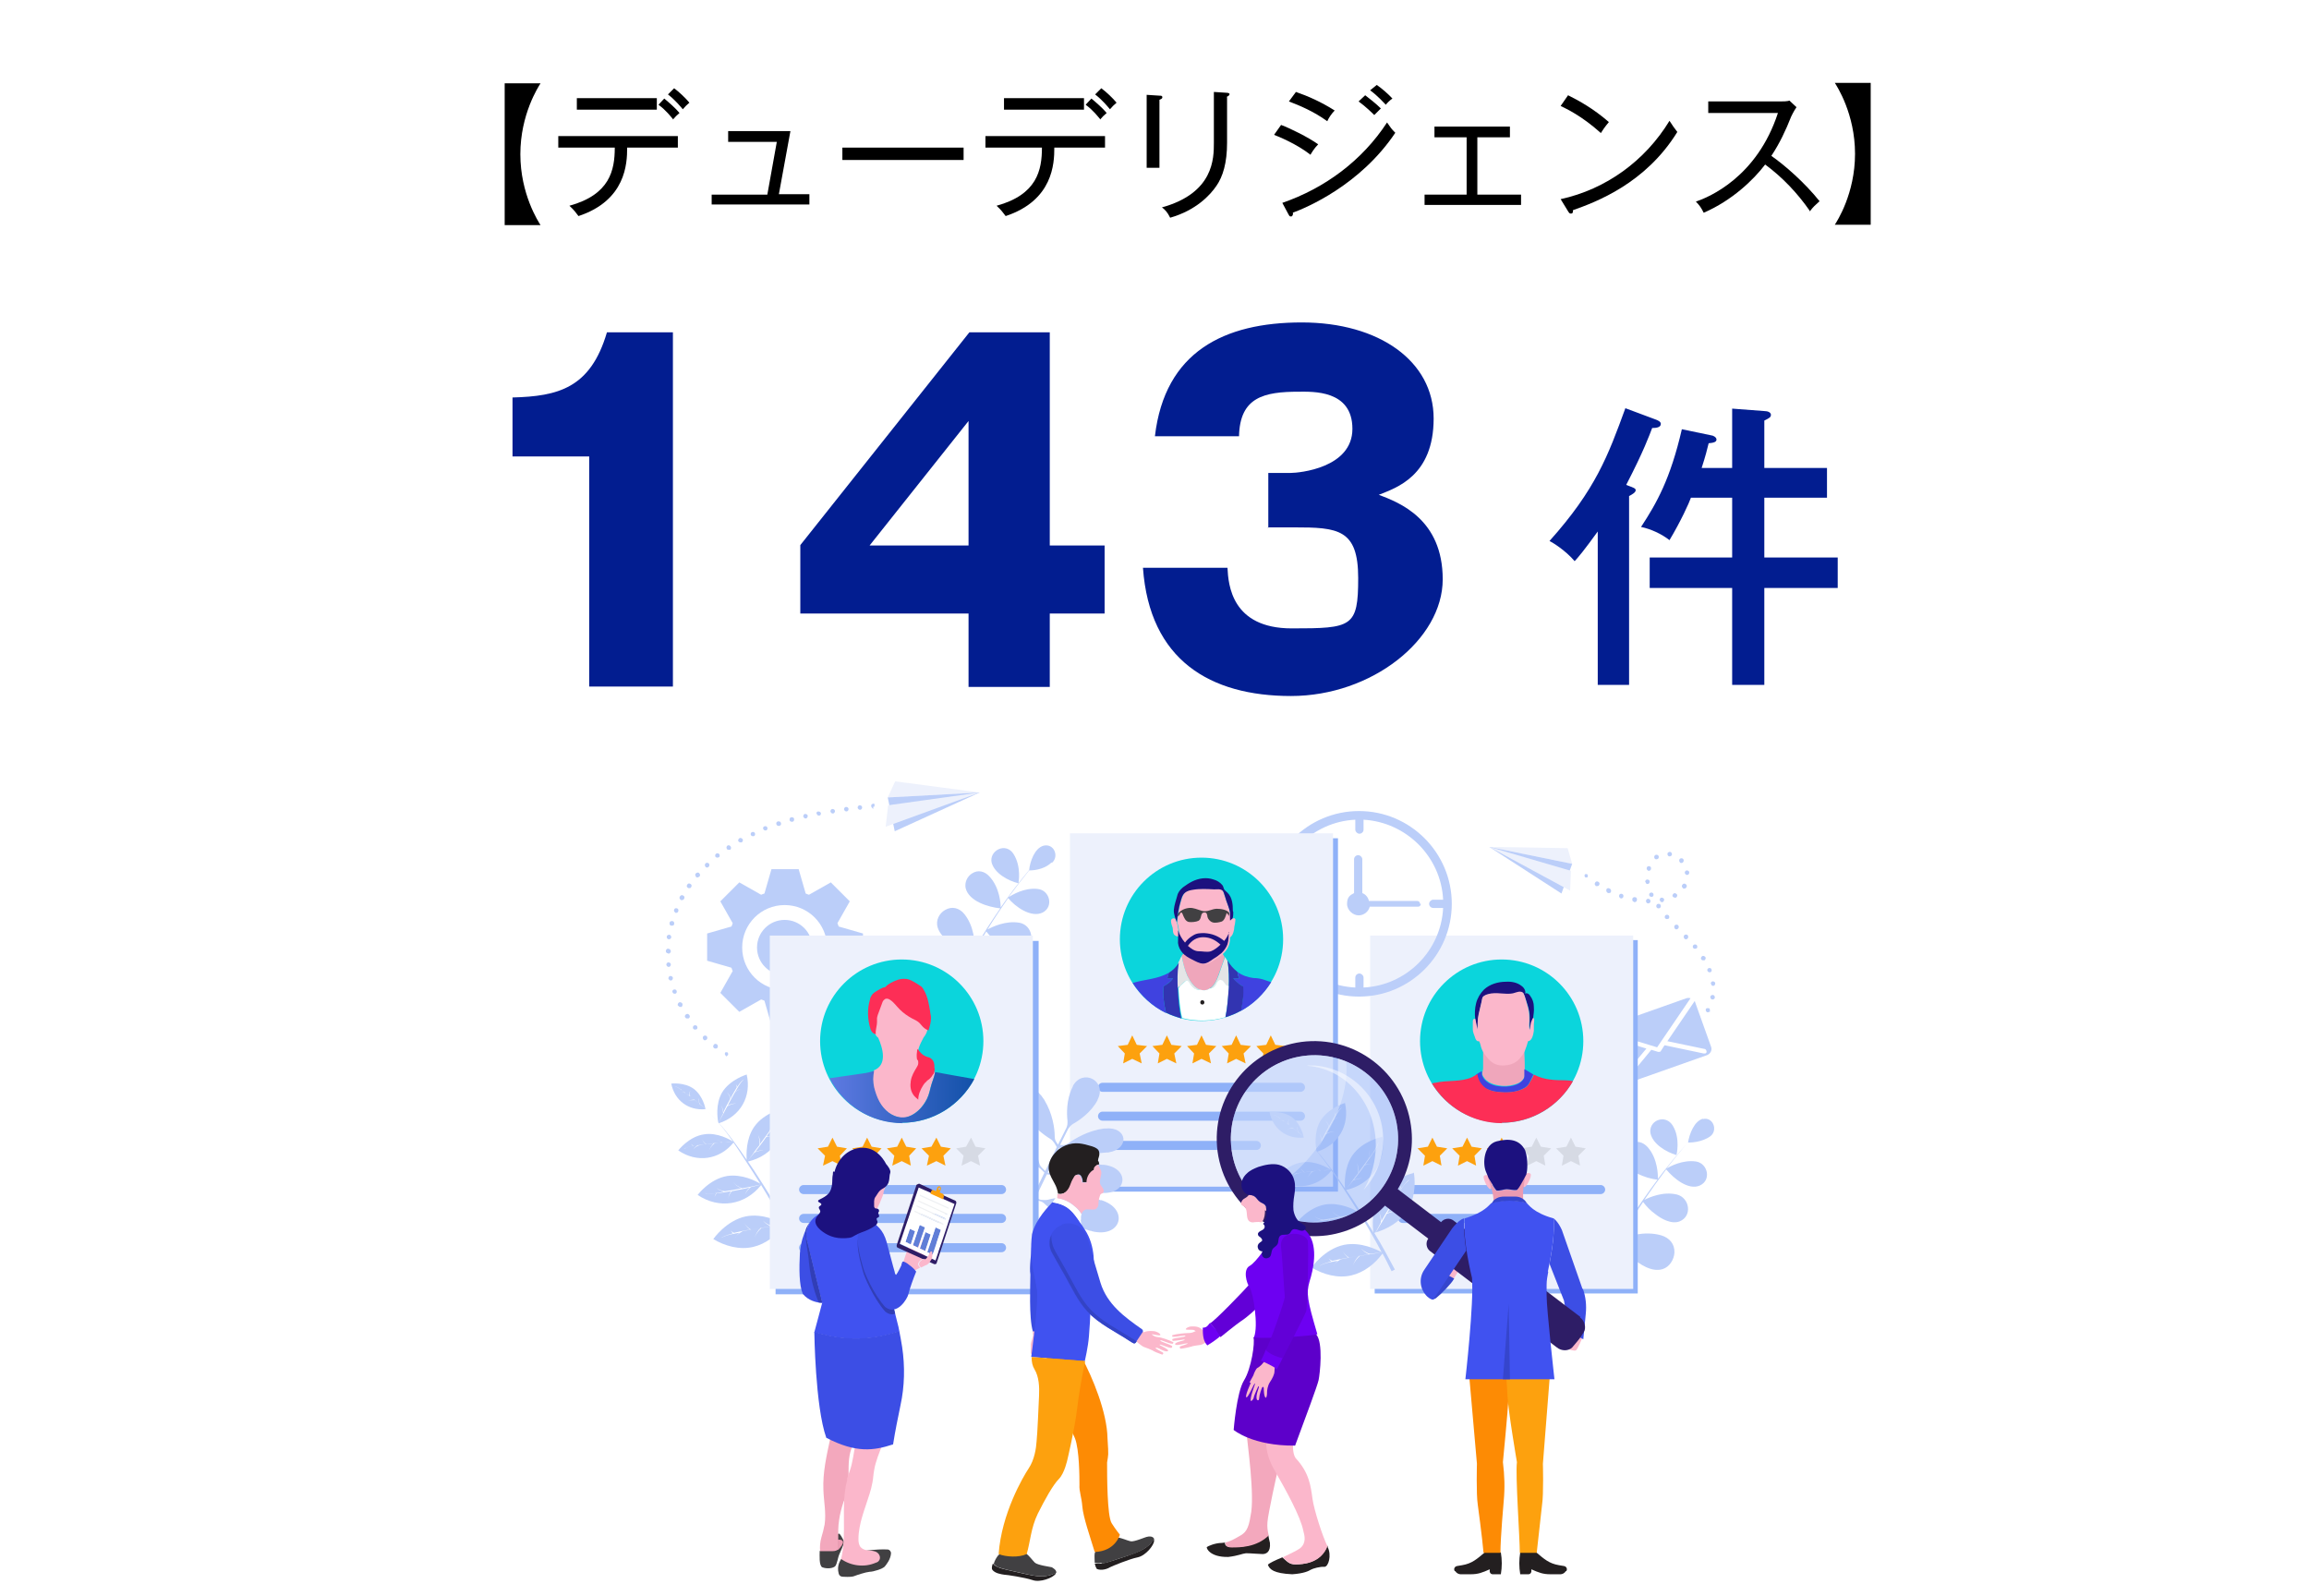 <?xml version="1.0" encoding="UTF-8"?>
<svg xmlns="http://www.w3.org/2000/svg" xmlns:xlink="http://www.w3.org/1999/xlink" version="1.1" viewBox="0 0 560 387">
  <defs>
    <style>
      .cls-1 {
        fill: none;
      }

      .cls-2 {
        fill: #313eb6;
      }

      .cls-3 {
        fill: #d6dae4;
      }

      .cls-4 {
        fill: #3545cd;
      }

      .cls-5 {
        fill: #3a4ce1;
      }

      .cls-6 {
        fill: #ee9cb4;
      }

      .cls-7 {
        fill: #414042;
      }

      .cls-8 {
        fill: #231f20;
      }

      .cls-9 {
        fill: #3f42e0;
      }

      .cls-10 {
        fill: url(#linear-gradient);
      }

      .cls-11, .cls-12, .cls-13 {
        fill: #fff;
      }

      .cls-11, .cls-14 {
        opacity: .5;
      }

      .cls-12 {
        opacity: .3;
      }

      .cls-15 {
        fill: #6d00f2;
      }

      .cls-16 {
        fill: #eff0f0;
      }

      .cls-17 {
        fill: #fd2e56;
      }

      .cls-18 {
        fill: #eb9bb2;
      }

      .cls-19 {
        fill: #fd8b04;
      }

      .cls-20 {
        isolation: isolate;
      }

      .cls-21 {
        fill: #3343c5;
      }

      .cls-22 {
        fill: #3234b1;
      }

      .cls-23 {
        fill: #fda10e;
      }

      .cls-24 {
        fill: #607ed7;
      }

      .cls-14, .cls-25 {
        fill: #8fb1f8;
      }

      .cls-26 {
        fill: #4052f0;
      }

      .cls-27 {
        fill: #2e1d66;
      }

      .cls-28 {
        fill: #e4e5e6;
      }

      .cls-29 {
        fill: #6200d7;
      }

      .cls-30 {
        fill: #1c117f;
      }

      .cls-31 {
        fill: #bbcef9;
      }

      .cls-32 {
        fill: #fbb7cb;
      }

      .cls-33 {
        fill: #efa6bb;
      }

      .cls-34 {
        fill: #edf1fc;
      }

      .cls-35 {
        fill: #f3a8bd;
      }

      .cls-36 {
        fill: #3c4ee5;
      }

      .cls-37 {
        fill: #5d00ca;
      }

      .cls-38 {
        fill: #0bd5dc;
      }

      .cls-39 {
        fill: #021d90;
      }
    </style>
    <linearGradient id="linear-gradient" x1="197.7" y1="266" x2="241.6" y2="266" gradientUnits="userSpaceOnUse">
      <stop offset="0" stop-color="#667ee8"/>
      <stop offset="1" stop-color="#074ba0"/>
    </linearGradient>
  </defs>
  <!-- Generator: Adobe Illustrator 28.7.7, SVG Export Plug-In . SVG Version: 1.2.0 Build 194)  -->
  <g>
    <g id="_レイヤー_1" data-name="レイヤー_1">
      <g>
        <rect class="cls-13" width="560" height="387"/>
        <g>
          <path d="M122.4,54.5V20.2h8.7c-.5.8-4.9,7.5-4.9,17.2s4.4,16.4,4.9,17.2h-8.7Z"/>
          <path d="M152.1,35.9c0,3.7-.3,12.7-11.8,16.5-.6-.8-1.1-1.5-2.2-2.5,9.8-2.7,11-8.6,11-14.1h-13.7v-2.8h29v2.8h-12.3ZM139.9,26.6v-2.8h19.4v2.8h-19.4ZM163.3,29c-.6-.7-1.7-2.2-3.6-3.6l1.4-1.5c1.2,1,2.7,2.3,3.7,3.5-.7.6-1,.9-1.6,1.6ZM165.6,26.5c-.6-.7-1.8-2.2-3.6-3.6l1.5-1.5c1.2.9,2.7,2.3,3.7,3.5-.7.6-1,.9-1.6,1.6Z"/>
          <path d="M172.6,49.7v-2.5h13.5l2.3-12.8h-11.8v-2.6h15.1l-2.8,15.3h7.4v2.5h-23.7Z"/>
          <path d="M204.3,38.8v-3h29.4v3h-29.4Z"/>
          <path d="M255.7,35.9c0,3.7-.3,12.7-11.8,16.5-.6-.8-1.1-1.5-2.2-2.5,9.8-2.7,11-8.6,11-14.1h-13.7v-2.8h29v2.8h-12.3ZM243.5,26.6v-2.8h19.4v2.8h-19.4ZM266.9,29c-.6-.7-1.7-2.2-3.6-3.6l1.4-1.5c1.2,1,2.7,2.3,3.7,3.5-.7.6-1,.9-1.6,1.6ZM269.2,26.5c-.6-.7-1.8-2.2-3.6-3.6l1.5-1.5c1.2.9,2.7,2.3,3.7,3.5-.7.6-1,.9-1.6,1.6Z"/>
          <path d="M281.2,24.2v16.5h-3.1v-17.7l3.1.2c.4,0,.7,0,.7.4s-.5.5-.7.6ZM297.6,23.6v11c0,4.9-1,8.2-2.6,10.5-1.5,2.2-4.9,5.9-11.2,7.7-.7-1.4-1.3-2-2-2.5,12.6-3.5,12.6-11.9,12.6-15.7v-12.3l3.1.2c.5,0,.7.2.7.3,0,.4-.5.6-.7.7Z"/>
          <path d="M317.8,37.5c-3.5-2.7-7.8-4.4-8.8-4.8l1.7-2.4c2.4.9,6.6,3,9,4.7-1,1-1.7,2.2-1.9,2.6ZM313.6,51.7c0,.3-.1.8-.5.8s-.4-.2-.6-.5l-1.5-2.8c10.4-3.6,19.4-10.3,25.4-19.5.9,1.3,1,1.5,2,2.5-8.5,12.7-21.6,18.2-24.9,19.4ZM321.9,29.4c-3.3-2.4-6.7-3.8-9.3-4.8l1.7-2.3c2.9,1,6.1,2.4,9.4,4.5-.7.7-1.4,1.7-1.8,2.6ZM333.3,27.9c-.4-.4-2-2-3.8-3.3l1.6-1.5c.9.7,2.6,2,3.8,3.2-.6.6-.7.7-1.6,1.6ZM336.1,25.4c-.5-.5-1.9-2.1-3.8-3.5l1.6-1.3c1.2.8,2.9,2.3,3.8,3.3-.6.4-1.3,1.1-1.6,1.5Z"/>
          <path d="M345.5,49.7v-2.5h10.2v-13.9h-7.8v-2.6h18.3v2.6h-7.9v13.9h10.6v2.5h-23.4Z"/>
          <path d="M388.3,32.3c-4.8-4.3-8.4-5.9-9.8-6.6l1.8-2.6c2.6,1.3,6.1,3.2,9.9,6.5-1,1.2-1.6,2.1-1.9,2.6ZM381.5,51c0,.6-.1.8-.5.8s-.4-.2-.6-.4l-1.9-3.1c11-2.4,20.5-9.3,26.4-19,.7,1.1,1.2,1.8,1.9,2.7-7.7,12.5-19.7,17-25.4,19Z"/>
          <path d="M438.9,51.1c-3-4.3-6.6-8.1-10.8-11.2-2.8,3.7-8,8.7-14.9,11.7-.6-1.2-1-1.8-1.9-2.7,3.2-1.1,14.8-5.9,19.9-21.5h-16.9v-2.8h17.4c.6,0,1.8,0,2.3-.2l1.7,1.6c-.7,1-1.2,2.1-1.3,2.3-1.3,3.3-2.8,6.5-4.8,9.5,3.3,2.3,8.1,6.5,11.7,11-1.2,1.1-1.4,1.2-2.4,2.5Z"/>
          <path d="M453.7,20.2v34.3h-8.7c.5-.8,4.9-7.5,4.9-17.2s-4.4-16.4-4.9-17.2h8.7Z"/>
        </g>
        <g>
          <g>
            <path class="cls-39" d="M142.9,166.5v-55.8h-18.6v-14.3c11-.3,18.9-2.2,22.9-15.8h16v85.9h-20.3Z"/>
            <path class="cls-39" d="M235.1,80.6h19.5v51.7h13.3v16.5h-13.3v17.8h-19.7v-17.8h-40.8v-16.6l41-51.6ZM234.9,132.3v-30.2l-24,30.2h24Z"/>
            <path class="cls-39" d="M307.6,128v-13.3h5.4c2.1,0,15-1.2,15-10.7s-9.7-9-13-9c-8.4,0-14.3,1.3-14.5,10.8h-20.4c2.4-20.5,16.8-27.6,35.6-27.6s32,9.4,32,23.3-9,16.8-13.3,18.5c5,1.9,15.5,5.9,15.5,20.5s-17.2,28.3-36.8,28.3-34.3-8.7-35.9-31.1h20.5c.2,4.1,1,14.7,15.6,14.7s16.1-.3,16.1-12.2-4.9-12.3-15.6-12.3h-6.4Z"/>
          </g>
          <path class="cls-39" d="M395.2,166.1h-7.7v-37.2c-3.4,4.7-4.6,6.1-5.6,7.2-2.2-2.6-5.3-4.5-6.1-4.9,11.2-12.5,14.2-20.7,18.4-32.2l7.5,2.8c.5.2,1.1.5,1.1,1,0,.9-1.2,1-2.1,1-.7,1.8-2,5.5-6.3,13.8,1.8.7,2.3.8,2.3,1.3s-.8,1-1.6,1.4v45.8ZM410.1,120.7c-.4,1.2-2.5,5.8-5.2,10.3-1.9-1.5-4.5-2.7-6.9-3.2,3.8-5.8,7.1-11.6,9.9-23.7l7.2,1.5c.3,0,1.2.4,1.2,1s-.7.8-1.9.9c-.4,1.6-.7,2.9-1.7,6h7.4v-14.4l7.9.6c.7,0,1.5.3,1.5.9s-.4.8-1.6,1.4v11.5h15.2v7.2h-15.2v14.5h17.8v7.4h-17.8v23.5h-7.8v-23.5h-20v-7.4h20v-14.5h-10.1Z"/>
        </g>
        <g>
          <g id="Gear">
            <path class="cls-31" d="M209.3,233v-6.6l-5.9-1.7c-.1-.3-.2-.6-.3-.8l3-5.3-4.6-4.6-5.3,3c-.3-.1-.6-.2-.8-.3l-1.7-5.9h-6.6l-1.7,5.9c-.3.1-.6.2-.8.3l-5.3-3-4.6,4.6,3,5.3c-.1.3-.2.6-.3.8l-5.9,1.7v6.6l5.9,1.7c.1.3.2.6.3.8l-3,5.3,4.6,4.6,5.3-3c.3.1.6.2.8.3l1.7,5.9h6.6l1.7-5.9c.3-.1.6-.2.8-.3l5.3,3,4.6-4.6-3-5.3c.1-.3.2-.6.3-.8l5.9-1.7ZM190.3,240.1c-5.7,0-10.3-4.6-10.3-10.3s4.6-10.3,10.3-10.3,10.3,4.6,10.3,10.3-4.6,10.3-10.3,10.3ZM190.3,236.5c-3.7,0-6.7-3-6.7-6.7s3-6.7,6.7-6.7,6.7,3,6.7,6.7-3,6.7-6.7,6.7Z"/>
          </g>
          <g id="Branch_x5F_04">
            <path class="cls-31" d="M247,214.2s.8-4-1.2-7.1c-.8-1.3-2.3-1.8-3.7-1.1-1.2.6-1.9,1.9-1.6,3.2.7,2.6,4,4.4,6.4,5Z"/>
            <path class="cls-31" d="M255.2,209.2c1.7-1.6.4-4.7-2.1-4.1-2.2.6-3.3,3.9-3.5,5.9,0,0,0,0,0,0-2.4,2.9-4.8,6-6.9,9.1,0-.8-.2-4.9-2.8-7.6-1.1-1.2-2.7-1.6-4.1-.7-1.2.7-1.9,2.2-1.6,3.6.8,3.2,5.5,4.6,8.4,4.9-2.2,3.2-4.3,6.4-6.2,9.8,0-1.5-.1-5.4-2.5-8.4-1.2-1.5-3-2-4.7-1-1.4.8-2.3,2.5-1.8,4.2,1,3.3,5.5,5.2,8.7,5.8-1.6,2.9-3.2,5.8-4.6,8.8l.4.2c.6-1.3,1.2-2.6,1.8-3.8.9,1.4,2.1,2.6,3.4,3.6,1.9,1.6,5,3.4,7.5,2.5,1.7-.6,2.8-2.4,2.8-4.1,0-2.1-1.4-3.6-3.4-4.1-4.2-1.1-8.5.7-10,1.4,1.6-3.2,3.3-6.3,5.2-9.3.8,1.1,1.9,2,3,2.8,1.6,1.1,4.1,2.4,6,1.5,3.1-1.4,2.2-5.8-.9-6.4-3.4-.6-6.6,1-7.8,1.6,1.6-2.6,3.3-5.1,5-7.6,1.7,2.1,5.6,4.9,8.4,3.5,2.7-1.4,1.7-5.4-1.2-5.7-3.3-.4-6.3,1.5-7.1,2,1.6-2.2,3.3-4.4,5-6.5.5,0,3.4,0,5.4-1.9Z"/>
          </g>
          <g id="Branch_x5F_03">
            <path class="cls-31" d="M406.6,280.1s1-4-.9-7.1c-.8-1.3-2.2-1.9-3.7-1.3-1.2.5-2,1.8-1.7,3.2.6,2.6,3.8,4.5,6.2,5.2Z"/>
            <path class="cls-31" d="M413.1,271.3c-2.2.5-3.4,3.8-3.7,5.8,0,0,0,0,0,0-2.6,2.8-5,5.8-7.3,8.8,0-.8,0-4.9-2.5-7.7-1.1-1.2-2.6-1.7-4.1-.8-1.2.7-2,2.1-1.7,3.5.7,3.2,5.3,4.9,8.2,5.2-2.3,3.1-4.5,6.2-6.6,9.5,0-1.5,0-5.4-2.1-8.5-1.1-1.5-3-2.1-4.7-1.2-1.5.8-2.4,2.4-2,4.1.8,3.4,5.3,5.5,8.5,6.1-1.8,2.8-3.4,5.7-4.9,8.6l.4.2c.6-1.3,1.3-2.5,2-3.7.9,1.4,2,2.7,3.2,3.8,1.8,1.6,4.8,3.6,7.4,2.8,1.7-.5,2.8-2.3,2.9-4,.1-2.1-1.2-3.6-3.2-4.2-4.2-1.2-8.5.3-10,1,1.7-3.1,3.6-6.1,5.6-9.1.8,1.1,1.8,2.1,2.9,2.9,1.5,1.2,4,2.6,6,1.8,3.1-1.3,2.4-5.7-.7-6.5-3.4-.8-6.7.7-7.9,1.3,1.7-2.5,3.5-5,5.3-7.4,1.7,2.1,5.4,5.2,8.2,3.9,2.8-1.3,1.9-5.3-.9-5.8-3.3-.5-6.4,1.2-7.2,1.7,1.7-2.2,3.4-4.3,5.2-6.3.5,0,3.4,0,5.5-1.6,1.8-1.5.5-4.7-1.9-4.1Z"/>
          </g>
          <g id="Branch_x5F_02">
            <path class="cls-31" d="M197.7,277.6s-5.4,1.2-8,5.3c-2.3,3.4-1.9,7.8-1.7,9.1-1.7-2.8-3.4-5.5-5.1-8.1-.5-.7-1-1.5-1.5-2.2,6.1-1.4,9.7-6.7,8.8-12.9,0,0-4.8.9-7.3,4.5-2,2.9-1.9,6.7-1.8,8-2.1-3.1-4.3-6.2-6.7-8.9,5.2-1.7,7.9-6.5,6.7-11.8,0,0-4.1,1.2-6,4.4-1.6,2.8-1.1,6.3-.9,7.2-1-1.1-2-2.2-3.1-3.2,0-.2-.6-3.2-2.8-4.9-2.3-1.7-5.5-1.3-5.5-1.3.8,4.1,4.2,6.6,8.3,6.2,2.5,2.3,4.7,5,6.7,7.9-.7-.5-3.8-2.3-7-1.8-3.7.5-6.3,3.9-6.3,3.9,4.5,3.1,10,2.3,13.4-1.9,1.6,2.3,3.1,4.7,4.6,7,.6,1,1.3,2,1.9,3-1.1-.7-4.4-2.4-8-1.9-4.3.7-7.2,4.6-7.2,4.6,5.2,3.5,11.5,2.5,15.4-2.4,1.9,3.1,3.7,6.2,5.4,9.4-1.1-.6-5-2.6-9.1-1.8-4.8,1-7.9,5.5-7.9,5.5,2.8,1.7,6.4,2.7,9.7,1.9,3-.7,5.7-2.8,7.5-5.3.8,1.4,1.5,2.9,2.2,4.3l.8-.4c-1.6-3-3.2-6-5-8.9,3-.8,6.1-2.6,7.9-5.2,1.8-2.7,2.2-6.3,1.7-9.5Z"/>
            <path class="cls-13" d="M178.2,265c.6-1,1.2-2.3,2.1-3.1,0,0,0,0-.1,0-.6.5-1,1.1-1.4,1.7,0-.3-.2-.5-.4-.7.2.2.3.5.3.8-.5.9-1.1,1.8-1.5,2.7-.1-.6-.5-1.1-.9-1.5.4.5.8,1,.8,1.6-.6,1.1-1.2,2.2-1.7,3.3,0-.6-.2-1.2-.5-1.7.3.6.4,1.2.5,1.9-.4.7-.7,1.5-1.1,2.2.4-.7.8-1.5,1.2-2.2.3-.6.6-1.1.9-1.7.7-.4,1.4-.6,2.2-.7-.7,0-1.5.2-2.1.5.5-1,1.1-2,1.7-3.1.5-.4,1-.9,1.7-.9-.6,0-1.1.3-1.5.7Z"/>
            <path class="cls-13" d="M186.9,274c.8-1.1,1.8-2.4,2.2-3.8,0,0,0,0,0,.2-.2.8-.7,1.6-1.1,2.3.3,0,.6,0,.9,0-.3,0-.7,0-1,0-.6,1-1.3,2-2,2.9.7-.1,1.4,0,2,.2-.7-.2-1.4-.3-2.1,0-.8,1.2-1.7,2.3-2.6,3.5.7-.2,1.4-.4,2-.3-.7,0-1.5.2-2.2.5-.6.7-1.2,1.5-1.8,2.2.6-.8,1.2-1.5,1.7-2.3.4-.6.9-1.2,1.3-1.7,0-.9,0-1.8-.4-2.6.4.7.6,1.6.5,2.4.8-1.1,1.6-2.2,2.4-3.3.2-.7.4-1.5.1-2.2.3.6.2,1.3,0,1.9Z"/>
            <path class="cls-13" d="M193.6,283.2c.8-1.3,1.7-2.9,3-3.8,0,0,0,0-.1,0-.8.5-1.3,1.4-1.9,2.1,0-.3-.2-.7-.4-.9.2.3.3.7.4,1.1-.8,1.1-1.5,2.2-2.2,3.3-.1-.7-.6-1.4-1-2,.4.6.9,1.4.9,2.2-.9,1.4-1.7,2.8-2.5,4.2,0-.8-.2-1.6-.6-2.2.4.7.5,1.6.5,2.5-.5.9-1,1.9-1.5,2.8.6-.9,1.1-1.9,1.7-2.8.4-.7.8-1.4,1.2-2.1.9-.4,1.9-.7,2.9-.7-.9,0-1.9.1-2.8.5.8-1.3,1.6-2.6,2.4-3.8.6-.5,1.4-1,2.2-1-.8,0-1.4.3-2,.8Z"/>
            <path class="cls-13" d="M169.6,277.8c-1.2.2-2.6.2-3.7.8,0,0,0,0,.1,0,.6-.4,1.4-.5,2.1-.6-.2-.2-.4-.4-.5-.6.2.2.4.4.6.6,1-.2,2-.3,3-.5-.5-.3-.8-.9-1.1-1.4.3.5.7,1.1,1.2,1.4,1.2-.2,2.5-.3,3.7-.4-.5-.3-1-.6-1.4-1.1.4.5,1,.9,1.6,1.1.8,0,1.6-.1,2.5-.2-.8,0-1.7.2-2.5.2-.6,0-1.2.1-1.9.2-.6.5-1.1,1.1-1.4,1.8.3-.7.7-1.3,1.2-1.8-1.2.1-2.3.3-3.5.4-.6.3-1.2.6-1.5,1.2.2-.5.7-.9,1.2-1.2Z"/>
            <path class="cls-13" d="M166.1,265c-.7-.5-1.5-1.3-2.4-1.5,0,0,0,0,.1,0,.5.1,1,.5,1.5.8,0-.2,0-.4,0-.6,0,.2,0,.4,0,.7.6.4,1.3.9,1.9,1.4,0-.4,0-.9.2-1.3-.1.4-.2.9,0,1.4.8.6,1.5,1.2,2.2,1.8-.1-.4-.2-.9-.1-1.4,0,.5,0,1,.2,1.4.5.4.9.8,1.4,1.2-.5-.4-1-.8-1.5-1.2-.4-.3-.7-.6-1.1-.9-.6,0-1.2,0-1.7.2.5-.2,1.1-.3,1.6-.3-.7-.6-1.4-1.1-2.1-1.6-.5-.2-1-.3-1.4-.1.4-.2.9-.1,1.3,0Z"/>
            <path class="cls-13" d="M175.3,289.1c-1.3.2-3,.6-4.3.3,0,0,0,0,.2,0,.8.2,1.7,0,2.5,0-.2.3-.3.5-.4.9.1-.3.3-.6.5-.9,1.2-.1,2.3-.3,3.5-.5-.4.5-.6,1.2-.7,1.9.1-.7.4-1.4.9-1.9,1.4-.3,2.8-.5,4.3-.9-.5.5-.9,1.1-1.1,1.7.3-.7.8-1.3,1.4-1.8.9-.2,1.8-.4,2.8-.7-.9.2-1.9.4-2.8.6-.7.1-1.4.3-2.1.4-.8-.3-1.6-.8-2.2-1.5.5.6,1.2,1.2,2,1.5-1.3.3-2.6.5-4,.7-.7-.1-1.5-.3-2-.8.4.5,1.1.7,1.7.9Z"/>
            <path class="cls-13" d="M179.7,298.9c-1.5.3-3.4.5-4.7,1.3,0,0,0,0,.1-.1.8-.5,1.8-.7,2.7-1-.3-.2-.5-.5-.7-.8.2.3.5.5.9.7,1.3-.3,2.6-.6,3.9-.8-.6-.4-1.1-1.1-1.5-1.7.4.6,1,1.3,1.7,1.7,1.6-.3,3.2-.5,4.8-.8-.7-.3-1.4-.8-1.9-1.4.6.6,1.3,1,2.1,1.3,1.1-.1,2.1-.3,3.2-.4-1.1.2-2.1.3-3.2.5-.8.1-1.6.3-2.4.4-.7.6-1.4,1.5-1.7,2.4.3-.9.8-1.8,1.5-2.4-1.5.2-3,.5-4.4.8-.7.4-1.5.9-1.8,1.7.3-.7.8-1.2,1.4-1.6Z"/>
          </g>
          <g id="Mail">
            <path class="cls-31" d="M401.9,254l-13.8-4.2c.2-.3.4-.5.8-.6l20.1-7.1c.3-.1.7-.1,1,0l-8.1,11.9ZM404.3,252.5l9.1,1.9c.3,0,.5.4.5.7,0,.2-.2.4-.4.4,0,0-.2,0-.3,0l-9.5-2-.9,1.4c0,.1-.2.2-.3.2-.1,0-.2,0-.4,0l-1.6-.5-6.2,7.5c0,0-.2.1-.3.2-.2,0-.4,0-.6-.1-.3-.2-.3-.6,0-.8l5.9-7.1-11.3-3.4c0,0,0,.2,0,.2l3.9,10.9c.3.8,1.2,1.3,2,1l20.1-7.1c.8-.3,1.3-1.2,1-2l-3.9-10.9c0,0,0-.2-.1-.2l-6.6,9.7Z"/>
          </g>
          <g id="Candidate_x5F_02">
            <rect class="cls-25" x="333.4" y="228" width="63.8" height="85.7"/>
            <rect class="cls-34" x="332.3" y="226.9" width="63.8" height="85.7"/>
            <circle class="cls-38" cx="364.2" cy="252.5" r="19.8"/>
            <g>
              <path class="cls-33" d="M359.7,254.6v4.4c0,.5-.2.9-.2,1.4,0,.3.2.7.4.9.7,1.1,2.1,1.7,3.4,1.9,1.4.3,2.8.2,4.1-.2.7-.2,1.4-.5,1.8-1,.3-.3.5-.7.6-1.1,0-.3,0-.6,0-1,0-1.6,0-3.1-.1-4.7,0-.2,0-.4-.2-.5-.1,0-.3,0-.4,0-.3.1-.5.3-.8.4-.5.2-1,.2-1.5.2-.9,0-1.9,0-2.8,0-1.2,0-2.4-.2-3.6-.6-.2,0-.5-.2-.7-.4Z"/>
              <path class="cls-30" d="M358.6,246.2c.3-1.3.6-2.6.9-3.9,0-.2,0-.4.2-.5,0-.1.2-.2.4-.3.9-.5,2-.5,3-.5,1,0,2.1.2,3.1.1.5,0,1-.2,1.6-.3.3,0,.6-.2.9-.2.3,0,.6.1.8.4,0,.1.1.3.2.4.6,1.7,1.3,3.5,1.3,5.3,0,1.1-.1,2.1.1,3.2.1-.6.2-1.2.3-1.8l.4-1c.1-.9.3-1.9.2-2.9,0-1-.3-1.9-.9-2.7-.1-.2-.3-.4-.5-.5-.2-.1-.5-.2-.7,0,.2-.7-.3-1.5-.9-1.9-1-.8-2.4-1.1-3.8-1-1.9,0-3.9.6-5.3,1.9-.9.9-1.6,2.1-1.9,3.3-.3,1.2-.4,2.6-.2,3.9,0,0,.4,2.3.5,2.6.2-2.4.2-3.2.3-3.5Z"/>
              <path class="cls-32" d="M372.1,247c0-.1-.3-.1-.4,0l-.4,1c-.1.6-.2,1.2-.3,1.8-.3-1,0-2-.1-3.1,0-1-.2-2-.5-3-.1-.5-.3-.9-.4-1.4-.1-.4-.3-1-.5-1.4-.6-.8-1.8-.2-2.5,0-2,.4-4.1-.4-6.1.2-.4.1-.9.3-1.2.6-.3.3-.3.9-.4,1.3-.2,1-.5,2-.7,3-.3,1.2-.2,2.5-.3,3.7,0-.3-.5-2.6-.5-2.6-.6-.1-.6.4-.6.8,0,.6,0,1.2,0,1.8,0,.6.3,1.2.5,1.8.1.4.4,1.2,1,1,.4.6.4,1.4.7,2,.3.7.8,1.4,1.3,2,.9,1.2,2.3,2,3.8,1.9,1.5,0,2.9-.4,4-1.6.5-.6,1-1.2,1.3-1.9.3-.8.6-1.6.8-2.4,1,0,1.3-1.8,1.4-2.5,0-.5,0-1.1,0-1.6,0-.4.2-1.2,0-1.5Z"/>
              <path class="cls-9" d="M360.6,264.1c.8.4,1.6.6,2.5.7,2.1.3,4.3.2,6.1-.7.4-.2.8-.4,1.1-.7.4-.3.6-.8.8-1.2.3-.5.5-1.1.8-1.6-.7-.4-1.4-.9-2.2-1.3,0,.3,0,.5,0,.8,0,.3,0,.6,0,1,0,.4-.3.8-.6,1.1-.5.5-1.1.8-1.8,1-1.3.4-2.8.4-4.1.2-1.3-.2-2.6-.8-3.4-1.9-.2-.3-.3-.6-.4-.9,0-.3,0-.5,0-.8-.5.2-.9.5-1.4.8.2,1.5,1.1,2.9,2.4,3.6Z"/>
              <path class="cls-17" d="M364.2,272.3c7.4,0,13.9-4.1,17.3-10.1-.6-.1-1.2-.2-1.8-.2-2.6,0-5.2-.1-7.5-1.3,0,0-.2,0-.2-.1-.2.6-.5,1.1-.8,1.6-.2.4-.5.9-.8,1.2-.3.3-.7.5-1.1.7-1.9.9-4.1.9-6.1.7-.9-.1-1.7-.3-2.5-.7-1.3-.7-2.2-2.1-2.4-3.6-.4.2-.8.5-1.2.7-2.8,1.3-6,.7-9,1.4-.3,0-.5.1-.8.2,3.5,5.7,9.8,9.6,17,9.6Z"/>
            </g>
            <g>
              <polygon class="cls-23" points="347.4 275.9 348.5 278.1 351 278.5 349.2 280.3 349.6 282.7 347.4 281.6 345.2 282.7 345.6 280.3 343.8 278.5 346.3 278.1 347.4 275.9"/>
              <polygon class="cls-23" points="355.8 275.9 356.9 278.1 359.4 278.5 357.6 280.3 358 282.7 355.8 281.6 353.6 282.7 354 280.3 352.2 278.5 354.7 278.1 355.8 275.9"/>
              <polygon class="cls-23" points="364.2 275.9 365.3 278.1 367.8 278.5 366 280.3 366.4 282.7 364.2 281.6 362 282.7 362.4 280.3 360.6 278.5 363.1 278.1 364.2 275.9"/>
              <polygon class="cls-3" points="372.6 275.9 373.7 278.1 376.2 278.5 374.4 280.3 374.8 282.7 372.6 281.6 370.4 282.7 370.8 280.3 369 278.5 371.5 278.1 372.6 275.9"/>
              <polygon class="cls-3" points="381 275.9 382.1 278.1 384.6 278.5 382.8 280.3 383.2 282.7 381 281.6 378.8 282.7 379.2 280.3 377.4 278.5 379.9 278.1 381 275.9"/>
            </g>
            <path class="cls-25" d="M388.2,289.6h-48c-.6,0-1.1-.5-1.1-1.1s.5-1.1,1.1-1.1h48c.6,0,1.1.5,1.1,1.1s-.5,1.1-1.1,1.1Z"/>
            <path class="cls-25" d="M372.6,296.6h-32.4c-.6,0-1.1-.5-1.1-1.1s.5-1.1,1.1-1.1h32.4c.6,0,1.1.5,1.1,1.1s-.5,1.1-1.1,1.1Z"/>
          </g>
          <g id="Clock">
            <path class="cls-31" d="M344.6,219.2c0,.4-.3.7-.7.7h-11.7c-.3,1.2-1.4,2.1-2.7,2.1s-2.8-1.2-2.8-2.8.7-2.1,1.7-2.6v-8.2c0-.6.5-1,1-1s1,.5,1,1v8.2c.8.3,1.4,1,1.6,1.9h11.7c.4,0,.7.3.7.7ZM352.1,219.2h0c0,12.4-10.1,22.5-22.5,22.5s-22.5-10.1-22.5-22.5,10.1-22.5,22.5-22.5,22.5,10.1,22.5,22.5h0ZM350,220.2h-2.4c-.6,0-1-.5-1-1s.5-1,1-1h2.4c-.5-10.4-8.9-18.8-19.3-19.4v2.4c0,.6-.5,1-1,1s-1-.5-1-1v-2.4c-10.4.5-18.8,8.9-19.4,19.4h2.4c.6,0,1,.5,1,1s-.5,1-1,1h-2.4c.5,10.4,8.9,18.8,19.4,19.3v-2.4c0-.6.5-1,1-1s1,.5,1,1v2.4c10.4-.5,18.8-8.9,19.3-19.3Z"/>
          </g>
          <g id="Candidate_x5F_01">
            <rect class="cls-25" x="260.7" y="203.3" width="63.8" height="85.7"/>
            <rect class="cls-34" x="259.5" y="202.1" width="63.8" height="85.7"/>
            <circle class="cls-38" cx="291.4" cy="227.8" r="19.8"/>
            <g>
              <path class="cls-33" d="M287.9,236.5c1,2.2,3.3,5.1,5.8,3,1-.8,1.5-2.1,1.9-3.3.5-1.4,1-2.7,1.4-4.1-.2-.4-.5-.8-.7-1.2-.9.1-1.7.2-2.6.4-.9.2-1.6.1-2.5,0-.9,0-1.7-.1-2.6-.1-.7,0-1.6-.2-2,.6.3,1.6.6,3.2,1.3,4.6Z"/>
              <path class="cls-32" d="M298.2,221.2c0-.9-.5-1.9-.8-2.8-.2-.5-.3-1-.5-1.5-.1-.3-.2-.8-.5-1.1-.3-.3-.7-.3-1.1-.3-.5,0-.9,0-1.4,0-1,0-2,0-3,0-.9,0-1.9.1-2.8.5-.9.4-1.2,1-1.5,1.9-.6,1.9-.9,3.8-1.1,5.7.3,1,.5,2,.5,3,0,1-.1,2,.1,2.9.5,1.7,2.1,2.7,3.6,3.5.8.4,1.7.9,2.6.8.8,0,1.6-.6,2.3-1,1.3-.8,2.7-1.8,3.3-3.2.9-1.9,0-4.1.6-6.1-.3-.8,0-1.5-.1-2.3Z"/>
              <path class="cls-30" d="M299,220.9c0-1.5-.1-3.2-1.3-4.4-.3-.3-.6-.5-.8-.8-.2-.4-.2-.8-.5-1.1-.5-.6-1.3-1.1-2.1-1.3-1.7-.6-3.6-.3-5.2.5-.8.4-1.5.9-2.2,1.4-.7.6-1.2,1.2-1.4,2.1-.3,1.1-.7,2.2-.8,3.3-.1,1.1.4,2.1.7,3.1.2-1.7.4-3.4.9-5,.2-.7.4-1.6,1-2.1.5-.5,1.3-.7,2-.8,1.7-.3,3.4-.2,5.2-.1.6,0,1.6-.2,2.1.4.2.3.3.7.4,1,.1.4.3.8.4,1.3.3.9.7,1.8.9,2.7,0,.4,0,.9,0,1.3,0,.5,0,.9.2,1.4.1-.5.4-.9.5-1.3.1-.4.1-.9.1-1.3Z"/>
              <path class="cls-32" d="M285.3,223.6c0-.2-.2-.5-.2-.7-.4-.4-1.1-.1-1.1.4,0,.6.2,1.1.4,1.7.1.5,0,1.1.3,1.6.2.3.9.7,1.2.4,0-1.1-.2-2.3-.5-3.4Z"/>
              <path class="cls-32" d="M299.6,222.9c-.3-.5-.9,0-1.2.3-.5,1.4-.2,2.9-.3,4.3.8-.5,1-1.1,1.2-2.1,0-.4.1-.9.2-1.3,0-.3.2-1,.1-1.3Z"/>
              <path class="cls-7" d="M298.2,221.5c-.5-.9-2.2-1.1-3.1-1.1-1.2,0-2.3.9-3.6.5-1.1-.3-2-.8-3.1-.7-1.1.1-2.1.6-2.7,1.4,0,.2,0,.5-.1.7.2-.1.4-.3.5-.5,0-.1.1-.3.2-.4.4-.3.5.3.6.5.3.7.6,1.5,1.4,1.7.7.1,1.8,0,2.4-.3.6-.4.5-1.2.8-1.7.2-.3.5-.3.8-.3.4.1.4.4.5.7,0,.7.6,1.5,1.3,1.7.6.2,1.6,0,2.2-.2.7-.3,1-1.4,1.2-2.1.2.3.5.5.6.8,0-.3,0-.6,0-.9Z"/>
              <path class="cls-30" d="M298.1,226.1c-.3.8-.7,1.5-1.2,2.1-1.4-1.2-3-1.8-4.8-1.9-1,0-1.9,0-2.8.6-.7.4-1.4,1-1.9,1.7-.8-.9-1.3-1.9-1.7-3,.1,1,0,2.1,0,3.1.1.9.5,1.7,1.1,2.4.6.7,1.5,1.2,2.3,1.6.8.4,1.8,1,2.7,1,.9,0,1.7-.6,2.4-1.1.7-.4,1.4-.9,2.1-1.5.6-.6,1.1-1.3,1.4-2.1.3-1,.3-2,.3-3ZM293.7,230.7c-.9.3-2,0-3,0-1,0-1.9-.7-2.6-1.3.9-1.3,2.1-2.1,3.7-2.1,1.7,0,3,.7,4.2,1.8-.6.6-1.5,1.3-2.3,1.6Z"/>
              <path class="cls-9" d="M308.3,238.2c-.7-.2-1.4-.5-2.1-.7-.7-.2-1.5-.3-2.2-.3-1.4-.2-2.7-.6-3.9-1.5.1.5.3,1,.4,1.6-.5,0-1,0-1.4,0,.6.8,1.4,1.4,2.3,1.9.2,2,0,4-.5,6,3-1.6,5.6-4.1,7.4-7Z"/>
              <path class="cls-9" d="M282.2,239.2c.9-.5,1.7-1.2,2.3-1.9-.5,0-1,0-1.4,0,.1-.5.3-.9.4-1.4-2.7,1.6-5.9,1.6-8.8,2.5,2,3.1,4.8,5.7,8.1,7.3-.5-2.1-.8-4.3-.6-6.4Z"/>
              <path class="cls-28" d="M286.1,239.3c.4-.4.8-.9,1.3-1.3.6-.4.7,0,1,.4.7,1,1.3,1.8,2.6,1.6-1.4-.5-2.4-2.1-3-3.3-.7-1.5-1.1-3.3-1.4-4.9-.3.5-.5,1.1-.8,1.6-.3,2.1-.3,4.2-.2,6.3.1-.2.3-.3.5-.5Z"/>
              <path class="cls-28" d="M297.6,232.9c-.2-.3-.4-.6-.5-.8-.5,1.4-1,2.9-1.5,4.3-.5,1.3-1,2.6-2.2,3.4.4,0,.9-.1,1.1-.4l.3-.4c.3-.6.7-1.5,1.5-1.2.7.3.8,1.3,1.7,1.4.1-2.1,0-4.2-.3-6.2Z"/>
              <path class="cls-13" d="M298,239.1c-.9,0-.9-1.1-1.7-1.4-.8-.3-1.2.6-1.5,1.2l-.3.4c-.3.3-.7.5-1.1.4-.7.5-1.5.6-2.3.3-1.4.2-2.1-.8-2.8-1.9-.4-.6-.8-.2-1.1.1-.5.5-1,.9-1.4,1.5.2,2.4.3,4.8.9,7.2,3.5.9,7.1.8,10.5-.2.5-2.5.7-5.1.9-7.6Z"/>
              <path class="cls-8" d="M292.1,243.1c0,.7-1,.7-1,0s1-.7,1,0Z"/>
              <path class="cls-22" d="M301.4,239.2c-.9-.5-1.7-1.2-2.3-1.9.5,0,1,0,1.4,0-.2-.5-.3-1-.4-1.6-1-.8-1.8-1.7-2.4-2.8.4,2.3.4,4.6.3,6.9-.2,2.3-.3,4.6-.8,6.9,1.3-.4,2.6-.9,3.8-1.6.4-2,.7-4,.5-6Z"/>
              <path class="cls-22" d="M285.9,233.5c-.6,1-1.4,1.8-2.4,2.4-.1.5-.3.9-.4,1.4.5,0,1,0,1.4,0-.6.8-1.4,1.4-2.3,1.9-.2,2.2.1,4.3.6,6.4,1.2.6,2.4,1,3.7,1.4-.5-2.2-.7-4.5-.8-6.7-.2-2.3-.2-4.5.2-6.8Z"/>
            </g>
            <g>
              <polygon class="cls-23" points="274.6 251.1 275.7 253.4 278.2 253.7 276.4 255.5 276.9 257.9 274.6 256.8 272.4 257.9 272.8 255.5 271.1 253.7 273.5 253.4 274.6 251.1"/>
              <polygon class="cls-23" points="283 251.1 284.1 253.4 286.6 253.7 284.8 255.5 285.3 257.9 283 256.8 280.8 257.9 281.2 255.5 279.5 253.7 281.9 253.4 283 251.1"/>
              <polygon class="cls-23" points="291.4 251.1 292.5 253.4 295 253.7 293.2 255.5 293.7 257.9 291.4 256.8 289.2 257.9 289.6 255.5 287.9 253.7 290.3 253.4 291.4 251.1"/>
              <polygon class="cls-23" points="299.8 251.1 300.9 253.4 303.4 253.7 301.6 255.5 302.1 257.9 299.8 256.8 297.6 257.9 298 255.5 296.3 253.7 298.7 253.4 299.8 251.1"/>
              <polygon class="cls-23" points="308.2 251.1 309.3 253.4 311.8 253.7 310 255.5 310.5 257.9 308.2 256.8 306 257.9 306.4 255.5 304.7 253.7 307.1 253.4 308.2 251.1"/>
            </g>
            <path class="cls-25" d="M315.4,264.8h-48c-.6,0-1.1-.5-1.1-1.1s.5-1.1,1.1-1.1h48c.6,0,1.1.5,1.1,1.1s-.5,1.1-1.1,1.1Z"/>
            <path class="cls-25" d="M315.4,271.8h-48c-.6,0-1.1-.5-1.1-1.1s.5-1.1,1.1-1.1h48c.6,0,1.1.5,1.1,1.1s-.5,1.1-1.1,1.1Z"/>
            <path class="cls-25" d="M304.7,278.9h-37.2c-.6,0-1.1-.5-1.1-1.1s.5-1.1,1.1-1.1h37.2c.6,0,1.1.5,1.1,1.1s-.5,1.1-1.1,1.1Z"/>
          </g>
          <g id="Branch_x5F_01">
            <path class="cls-31" d="M267.1,291.1c-.1,0-.3,0-.4-.1-5.3-1.5-10.4-.6-12.7,0-.5.1-1,0-1.5,0l-1.4-.4,2.8-5.8,1.3.2c.5,0,.9.2,1.3.5,1.7,1.2,5.6,3.4,10.2,3.8.1,0,.3,0,.4,0,6.4.5,7-6,.7-6.8-.1,0-.3,0-.4,0-4.6-.5-8.7.9-10.7,1.7-.5.2-1,.3-1.5.2h-1.1c0-.1,2.8-6,2.8-6h1.1c.5-.2.9-.1,1.4,0,1.7.6,5.3,1.6,9.1,1.1.1,0,.2,0,.3,0,5.4-.9,4.6-6.4-.8-5.8-.1,0-.2,0-.3,0-3.8.5-6.9,2.4-8.5,3.5-.4.3-.9.5-1.4.5h-.7c0,0,1.9-3.8,1.9-3.8.3-.5.7-1,1.2-1.3,1.6-.9,4.4-2.8,6-5.8,0,0,0-.2.1-.3,2.1-4.5-3.8-7.4-6.1-3.1,0,0,0,.2-.1.3-1.5,3-1.4,6.4-1.2,8.2,0,.6,0,1.1-.3,1.7l-2,4-.4-.6c-.3-.4-.4-.9-.4-1.4,0-1.9-.5-5.5-2.5-8.8,0,0-.1-.2-.2-.3-2.9-4.7-7.7-1.9-5.1,2.9,0,0,.1.2.2.3,2,3.4,4.9,5.5,6.5,6.5.4.2.7.6,1,1l.6,1-2.8,5.8-.8-.8c-.4-.4-.6-.8-.7-1.3-.6-2-2-6.1-5.2-9.5,0,0-.2-.2-.3-.3-4.5-4.5-9.2,0-4.9,4.7,0,0,.2.2.3.3,3.2,3.4,7.3,5,9.3,5.7.4.1.9.4,1.2.7l.9.9-2.8,5.8-1.2-.8c-.4-.3-.7-.7-1-1.1-1-2.1-3.5-6.7-7.9-10-.1,0-.2-.2-.4-.3-6-4.3-10.5,1.8-4.7,6.3.1,0,.2.2.4.3,4.5,3.3,9.6,4.4,11.9,4.7.5,0,.9.2,1.3.5l1.3.9-2.9,6,.5.2,2.9-6,1.5.4c.5.1.9.4,1.2.7,1.7,1.6,5.7,5,11,6.5.1,0,.3,0,.4.1,7.2,1.8,9.2-5.5,2.1-7.6Z"/>
          </g>
          <g id="Branch">
            <path class="cls-31" d="M342.8,284.5s-5.4,1.2-8,5.3c-2.3,3.4-1.9,7.8-1.7,9.1-1.7-2.8-3.4-5.5-5.1-8.1-.5-.7-1-1.5-1.5-2.2,6.1-1.4,9.7-6.7,8.8-12.9,0,0-4.8.9-7.3,4.5-2,2.9-1.9,6.7-1.8,8-2.1-3.1-4.3-6.2-6.7-8.9,5.2-1.7,7.9-6.5,6.7-11.8,0,0-4.1,1.2-6,4.4-1.6,2.8-1.1,6.3-.9,7.2-1-1.1-2-2.2-3.1-3.2,0-.2-.6-3.2-2.8-4.9-2.3-1.7-5.5-1.3-5.5-1.3.8,4.1,4.2,6.6,8.3,6.2,2.5,2.3,4.6,5,6.6,7.8-.7-.4-3.7-2.3-7-1.8-3.7.5-6.3,3.9-6.3,3.9,4.5,3.1,10,2.3,13.4-1.9,1.7,2.3,3.2,4.8,4.7,7.1.6,1,1.3,2,1.9,3-1.1-.7-4.4-2.4-8-1.9-4.3.7-7.2,4.6-7.2,4.6,5.2,3.5,11.5,2.5,15.4-2.4,1.9,3.1,3.7,6.2,5.4,9.4-1.1-.6-5-2.6-9.1-1.8-4.8,1-7.9,5.5-7.9,5.5,2.8,1.7,6.4,2.7,9.7,1.9,3-.7,5.7-2.8,7.5-5.3.8,1.4,1.5,2.9,2.2,4.3l.8-.4c-1.6-3-3.2-6-5-8.9,3-.8,6.1-2.6,7.9-5.2,1.8-2.7,2.2-6.3,1.7-9.5Z"/>
            <path class="cls-13" d="M323.3,271.8c.6-1,1.2-2.3,2.1-3.1,0,0,0,0-.1,0-.6.5-1,1.1-1.4,1.7,0-.3-.2-.5-.4-.7.2.2.3.5.3.8-.5.9-1.1,1.8-1.5,2.7-.1-.6-.5-1.1-.9-1.5.4.5.8,1,.8,1.6-.6,1.1-1.2,2.2-1.7,3.3,0-.6-.2-1.2-.5-1.7.3.6.4,1.2.5,1.9-.4.7-.7,1.5-1.1,2.2.4-.7.8-1.5,1.2-2.2.3-.6.6-1.1.9-1.7.7-.4,1.4-.6,2.2-.7-.7,0-1.5.2-2.1.5.5-1,1.1-2,1.7-3.1.5-.4,1-.9,1.7-.9-.6,0-1.1.3-1.5.7Z"/>
            <path class="cls-13" d="M332.1,280.8c.8-1.1,1.8-2.4,2.2-3.8,0,0,0,0,0,.2-.2.8-.7,1.6-1.1,2.3.3,0,.6,0,.9,0-.3,0-.7,0-1,0-.6,1-1.3,2-2,2.9.7-.1,1.4,0,2,.2-.7-.2-1.4-.3-2.1,0-.8,1.2-1.7,2.3-2.6,3.5.7-.2,1.4-.4,2-.3-.7,0-1.5.2-2.2.5-.6.7-1.2,1.5-1.8,2.2.6-.8,1.2-1.5,1.7-2.3.4-.6.9-1.2,1.3-1.7,0-.9,0-1.8-.4-2.6.4.7.6,1.6.5,2.4.8-1.1,1.6-2.2,2.4-3.3.2-.7.4-1.5.1-2.2.3.6.2,1.3,0,1.9Z"/>
            <path class="cls-13" d="M338.8,290c.8-1.3,1.7-2.9,3-3.8,0,0,0,0-.1,0-.8.5-1.3,1.4-1.9,2.1,0-.3-.2-.7-.4-.9.2.3.3.7.4,1.1-.8,1.1-1.5,2.2-2.2,3.3-.1-.7-.6-1.4-1-2,.4.6.9,1.4.9,2.2-.9,1.4-1.7,2.8-2.5,4.2,0-.8-.2-1.6-.6-2.2.4.7.5,1.6.5,2.5-.5.9-1,1.9-1.5,2.8.6-.9,1.1-1.9,1.7-2.8.4-.7.8-1.4,1.2-2.1.9-.4,1.9-.7,2.9-.7-.9,0-1.9.1-2.8.5.8-1.3,1.6-2.6,2.4-3.8.6-.5,1.4-1,2.2-1-.8,0-1.4.3-2,.8Z"/>
            <path class="cls-13" d="M314.7,284.6c-1.2.2-2.6.2-3.7.8,0,0,0,0,.1,0,.6-.4,1.4-.5,2.1-.6-.2-.2-.4-.4-.5-.6.2.2.4.4.6.6,1-.2,2-.3,3-.5-.5-.3-.8-.9-1.1-1.4.3.5.7,1.1,1.2,1.4,1.2-.2,2.5-.3,3.7-.4-.5-.3-1-.6-1.4-1.1.4.5,1,.9,1.6,1.1.8,0,1.6-.1,2.5-.2-.8,0-1.7.2-2.5.2-.6,0-1.2.1-1.9.2-.6.5-1.1,1.1-1.4,1.8.3-.7.7-1.3,1.2-1.8-1.2.1-2.3.3-3.5.4-.6.3-1.2.6-1.5,1.2.2-.5.7-.9,1.2-1.2Z"/>
            <path class="cls-13" d="M311.3,271.9c-.7-.5-1.5-1.3-2.4-1.5,0,0,0,0,.1,0,.5.1,1,.5,1.5.8,0-.2,0-.4,0-.6,0,.2,0,.4,0,.7.6.4,1.3.9,1.9,1.4,0-.4,0-.9.2-1.3-.1.4-.2.9,0,1.4.8.6,1.5,1.2,2.2,1.8-.1-.4-.2-.9-.1-1.4,0,.5,0,1,.2,1.4.5.4.9.8,1.4,1.2-.5-.4-1-.8-1.5-1.2-.4-.3-.7-.6-1.1-.9-.6,0-1.2,0-1.7.2.5-.2,1.1-.3,1.6-.3-.7-.6-1.4-1.1-2.1-1.6-.5-.2-1-.3-1.4-.1.4-.2.9-.1,1.3,0Z"/>
            <path class="cls-13" d="M320.4,296c-1.3.2-3,.6-4.3.3,0,0,0,0,.2,0,.8.2,1.7,0,2.5,0-.2.3-.3.5-.4.9.1-.3.3-.6.5-.9,1.2-.1,2.3-.3,3.5-.5-.4.5-.6,1.2-.7,1.9.1-.7.4-1.4.9-1.9,1.4-.3,2.8-.5,4.3-.9-.5.5-.9,1.1-1.1,1.7.3-.7.8-1.3,1.4-1.8.9-.2,1.8-.4,2.8-.7-.9.2-1.9.4-2.8.6-.7.1-1.4.3-2.1.4-.8-.3-1.6-.8-2.2-1.5.5.6,1.2,1.2,2,1.5-1.3.3-2.6.5-4,.7-.7-.1-1.5-.3-2-.8.4.5,1.1.7,1.7.9Z"/>
            <path class="cls-13" d="M324.8,305.7c-1.5.3-3.4.5-4.7,1.3,0,0,0,0,.1-.1.8-.5,1.8-.7,2.7-1-.3-.2-.5-.5-.7-.8.2.3.5.5.9.7,1.3-.3,2.6-.6,3.9-.8-.6-.4-1.1-1.1-1.5-1.7.4.6,1,1.3,1.7,1.7,1.6-.3,3.2-.5,4.8-.8-.7-.3-1.4-.8-1.9-1.4.6.6,1.3,1,2.1,1.3,1.1-.1,2.1-.3,3.2-.4-1.1.2-2.1.3-3.2.5-.8.1-1.6.3-2.4.4-.7.6-1.4,1.5-1.7,2.4.3-.9.8-1.8,1.5-2.4-1.5.2-3,.5-4.4.8-.7.4-1.5.9-1.8,1.7.3-.7.8-1.2,1.4-1.6Z"/>
          </g>
          <g id="Candidate">
            <rect class="cls-25" x="188.1" y="228.2" width="63.8" height="85.7"/>
            <rect class="cls-34" x="186.7" y="226.9" width="63.8" height="85.7"/>
            <circle class="cls-38" cx="218.7" cy="252.5" r="19.8"/>
            <g>
              <path class="cls-32" d="M211.9,263.9c.5,2,1.4,4,3,5.5,1.4,1.2,3.7,2.2,5.5,1.4,2-.8,3.5-2.5,4.4-4.3.5-1,.7-2.1,1-3.2.3-1.1.8-2.1,1-3.3-1.8-.3-3.6-.8-4.1-2.8-.6-2,.4-3.9,1.3-5.6.6-.7,1-1.6,1-2.6,0-.6-.1-1.7-1-1.5.8-1.7-.2-3.6-1.4-4.8-1.3-1.2-3.1-1.7-4.9-1.7-1.7,0-3.5.6-4.4,2.2-.9,1.5-.8,3.4-.7,5.1-.8,1-.7,2.6.4,3.4,1.1,2.5,2.3,6.6-1.1,7.9-.3,1.5-.3,2.8,0,4.3Z"/>
              <path class="cls-10" d="M218.7,272.3c7.6,0,14.2-4.3,17.6-10.6-3.3-.6-7.5-1.3-9.5-1.7-.2,1.3-.8,2.5-1.1,3.8-.3,1.3-.6,2.4-1.3,3.5-1.2,2-3.3,3.8-5.7,3.7-2.4-.1-4.3-1.8-5.4-3.8-.6-1.1-1-2.3-1.3-3.5-.3-1.4-.3-2.6,0-4-1.6.6-3.5.7-5.2,1-1.9.3-3.7.5-5.6.8,3.3,6.5,10,10.9,17.7,10.9Z"/>
              <path class="cls-17" d="M212.5,250.8c-.3,0-.6-.1-.9-.4-.2-.2-.4-.5-.5-.9-.7-2.3-.8-4.8-.1-7.1,0-.3.2-.7.4-1,.3-.5.8-.8,1.3-1.1.5-.3,1-.6,1.5-.8.1,0,.3,0,.4-.1.2,0,.3-.2.4-.3.3-.3.7-.5,1-.7,1.1-.6,2.3-1.1,3.5-1,1.1,0,2.1.7,3.1,1.3.3.2.6.4.9.6.2.2.4.5.5.7,1,1.6,1.3,3.6,1.6,5.4,0,.4.2.9.2,1.4,0,1.1-.3,2.1-.6,3.1-.6-.2-1-.5-1.4-.9-.3-.3-.5-.6-.8-.9-.5-.5-1.2-.8-1.8-1.1-1.1-.6-2.1-1.3-3-2.2-.8-.8-1.4-1.7-2.3-2.3-.3-.2-.5-.3-.9-.3-.3,0-.5.2-.7.4-.2.2-.3.5-.4.8-.2.6-.5,1.3-.7,1.9-.2.5-.4,1-.5,1.6,0,.3,0,.7,0,1,0,.9-.4,1.9-.3,2.8Z"/>
              <path class="cls-17" d="M226.7,259.1c0,.3,0,.5-.1.8,0,0,0,0,0,0,0,.3-.2.6-.4.8-.2.4-.5.7-.8,1-.3.2-.6.4-.8.7-.3.2-.5.5-.7.8-.7,1.1-1.2,2.3-1.2,3.5-.4-.4-.9-.7-1.2-1.2-.7-1-.8-2.2-.6-3.4.2-1.2.8-2.2,1.4-3.2.2-.3.4-.7.4-1,0-.2,0-.3,0-.5,0-.2-.2-.3-.3-.5-.1-.6-.1-1.2,0-1.8,0-.2,0-.5.2-.7.5.9,1.3,1.6,2.2,1.9.4.1.8.2,1.1.5.6.5.8,1.4.7,2.2Z"/>
            </g>
            <g>
              <polygon class="cls-23" points="201.9 275.9 203 278.1 205.4 278.5 203.7 280.3 204.1 282.7 201.9 281.6 199.6 282.7 200.1 280.3 198.3 278.5 200.8 278.1 201.9 275.9"/>
              <polygon class="cls-23" points="210.3 275.9 211.4 278.1 213.8 278.5 212.1 280.3 212.5 282.7 210.3 281.6 208 282.7 208.5 280.3 206.7 278.5 209.2 278.1 210.3 275.9"/>
              <polygon class="cls-23" points="218.7 275.9 219.8 278.1 222.2 278.5 220.5 280.3 220.9 282.7 218.7 281.6 216.4 282.7 216.9 280.3 215.1 278.5 217.6 278.1 218.7 275.9"/>
              <polygon class="cls-23" points="227.1 275.9 228.2 278.1 230.6 278.5 228.8 280.3 229.3 282.7 227.1 281.6 224.8 282.7 225.3 280.3 223.5 278.5 225.9 278.1 227.1 275.9"/>
              <polygon class="cls-3" points="235.5 275.9 236.6 278.1 239 278.5 237.2 280.3 237.7 282.7 235.5 281.6 233.2 282.7 233.7 280.3 231.9 278.5 234.3 278.1 235.5 275.9"/>
            </g>
            <path class="cls-25" d="M242.9,289.6h-48c-.6,0-1.1-.5-1.1-1.1s.5-1.1,1.1-1.1h48c.6,0,1.1.5,1.1,1.1s-.5,1.1-1.1,1.1Z"/>
            <path class="cls-25" d="M242.9,296.6h-48c-.6,0-1.1-.5-1.1-1.1s.5-1.1,1.1-1.1h48c.6,0,1.1.5,1.1,1.1s-.5,1.1-1.1,1.1Z"/>
            <path class="cls-25" d="M242.9,303.7h-48c-.6,0-1.1-.5-1.1-1.1s.5-1.1,1.1-1.1h48c.6,0,1.1.5,1.1,1.1s-.5,1.1-1.1,1.1Z"/>
          </g>
          <g id="Airplane_x5F_01">
            <polygon class="cls-34" points="361.2 205.4 380.2 205.7 381.3 209.5 361.2 205.4"/>
            <polygon class="cls-31" points="381.3 209.5 378.7 216.7 361.2 205.4 381.3 209.5"/>
            <polygon class="cls-34" points="361.2 205.4 380.8 216 381 211.2 361.2 205.4"/>
          </g>
          <g id="Airplane">
            <polygon class="cls-34" points="237.6 192.2 217.1 189.5 215.3 193.4 237.6 192.2"/>
            <polygon class="cls-31" points="215.3 193.4 217 201.6 237.6 192.2 215.3 193.4"/>
            <polygon class="cls-34" points="237.6 192.2 214.8 200.5 215.4 195.3 237.6 192.2"/>
          </g>
          <g id="Dots">
            <g>
              <path class="cls-31" d="M211.9,196.1c-.2,0-.3,0-.4-.2-.1-.1-.2-.2-.2-.4s0-.1,0-.2c0,0,0-.1.1-.2.1-.1.3-.2.5-.2,0,0,0,0,.1,0,0,0,0,0,0,0,0,0,0,0,0,0,0,0,0,.1.1.2,0,0,0,.1,0,.2,0,.2,0,.3-.2.4,0,0,0,0,0,0,0,0,0,0,0,0,0,0,0,0-.1,0,0,0,0,0-.1,0Z"/>
              <path class="cls-31" d="M173.2,254.2h0c-.3-.2-.3-.5-.1-.8h0c.2-.3.5-.3.8-.1h0c.2.2.3.5.1.8h0c-.1.2-.3.2-.5.2h0c-.1,0-.2,0-.3-.1ZM170.6,252.1c-.2-.2-.2-.6,0-.8h0c.2-.2.6-.2.8,0h0c.2.2.2.6,0,.8h0c-.1.1-.3.2-.4.2h0c-.1,0-.3,0-.4-.2ZM168.2,249.6c-.2-.2-.2-.6,0-.8h0c.2-.2.6-.2.8,0h0c.2.2.2.6,0,.8h0c-.1,0-.2.1-.4.1h0c-.2,0-.3,0-.4-.2ZM166.2,246.8c-.2-.3-.1-.6.2-.8h0c.3-.2.6-.1.8.2h0c.2.3.1.6-.2.8h0c0,0-.2,0-.3,0h0c-.2,0-.4,0-.5-.3ZM164.4,243.9c-.1-.3,0-.6.3-.8h0c.3-.1.6,0,.8.3h0c.1.3,0,.6-.2.8h0c0,0-.2,0-.3,0h0c-.2,0-.4-.1-.5-.3ZM163.1,240.7c-.1-.3,0-.6.3-.7h0c.3-.1.6,0,.7.3h0c.1.3,0,.6-.3.7h0c0,0-.1,0-.2,0h0c-.2,0-.4-.1-.5-.4ZM162.1,237.4c0-.3.1-.6.4-.7h0c.3,0,.6.1.7.4h0c0,.3-.1.6-.4.7h0s0,0-.1,0h0c-.3,0-.5-.2-.5-.4ZM161.6,234c0-.3.2-.6.5-.6h0c.3,0,.6.2.6.5h0c0,.3-.2.6-.5.6h0c-.3,0-.5-.2-.6-.5ZM162,231.2c-.3,0-.6-.3-.5-.6h0c0-.3.3-.6.6-.5h0c.3,0,.6.3.6.6h0c0,.3-.3.6-.6.6h0ZM162.2,227.8c-.3,0-.5-.3-.5-.6h0c0-.3.3-.5.6-.5h0c.3,0,.5.3.5.6h0c0,.3-.3.5-.6.5h0ZM162.8,224.5c-.3,0-.5-.4-.4-.7h0c0-.3.4-.5.7-.4h0c.3,0,.5.4.4.7h0c0,.3-.3.4-.5.4h0s0,0-.1,0ZM163.8,221.3c-.3-.1-.4-.4-.3-.7h0c.1-.3.4-.4.7-.3h0c.3.1.4.4.3.7h0c0,.2-.3.4-.5.4h0c0,0-.1,0-.2,0ZM165.1,218.2c-.3-.1-.4-.5-.2-.8h0c.2-.3.5-.4.8-.2h0c.3.1.4.5.2.8h0c-.1.2-.3.3-.5.3h0c0,0-.2,0-.3,0ZM166.8,215.3c-.3-.2-.3-.5-.1-.8h0c.2-.3.5-.3.8-.1h0c.3.2.3.5.1.8h0c-.1.2-.3.2-.5.2h0c-.1,0-.2,0-.3-.1ZM168.8,212.6c-.2-.2-.3-.6,0-.8h0c.2-.2.6-.3.8,0h0c.2.2.3.6,0,.8h0c-.1.1-.3.2-.4.2h0c-.1,0-.3,0-.4-.1ZM171.1,210.2c-.2-.2-.2-.6,0-.8h0c.2-.2.6-.2.8,0h0c.2.2.2.6,0,.8h0c-.1.1-.2.2-.4.2h0c-.1,0-.3,0-.4-.2ZM173.6,207.9c-.2-.2-.2-.6,0-.8h0c.2-.2.6-.2.8,0h0c.2.2.2.6,0,.8h0c-.1,0-.2.1-.4.1h0c-.2,0-.3,0-.4-.2ZM176.3,205.9c-.2-.3-.1-.6.1-.8h0c.3-.2.6-.1.8.2h0c.2.3.1.6-.1.8h0c0,0-.2,0-.3,0h0c-.2,0-.4,0-.5-.2ZM179.1,204.1c-.2-.3,0-.6.2-.8h0c.3-.2.6,0,.8.2h0c.2.3,0,.6-.2.8h0c0,0-.2,0-.3,0h0c-.2,0-.4-.1-.5-.3ZM182.1,202.5c-.1-.3,0-.6.3-.7h0c.3-.1.6,0,.7.3h0c.1.3,0,.6-.3.7h0c0,0-.2,0-.2,0h0c-.2,0-.4-.1-.5-.3ZM185.1,201.1c-.1-.3,0-.6.3-.7h0c.3-.1.6,0,.7.3h0c.1.3,0,.6-.3.7h0c0,0-.1,0-.2,0h0c-.2,0-.4-.1-.5-.4ZM188.3,199.9c-.1-.3,0-.6.4-.7h0c.3,0,.6,0,.7.4h0c.1.3,0,.6-.4.7h0c0,0-.1,0-.2,0h0c-.2,0-.5-.2-.5-.4ZM191.5,198.9c0-.3,0-.6.4-.7h0c.3,0,.6,0,.7.4h0c0,.3,0,.6-.4.7h0c0,0-.1,0-.2,0h0c-.2,0-.5-.2-.5-.4ZM194.8,198.1c0-.3.1-.6.4-.7h0c.3,0,.6.1.7.4h0c0,.3-.1.6-.4.7h0s0,0-.1,0h0c-.3,0-.5-.2-.5-.4ZM198,197.4c0-.3.1-.6.4-.6h0c.3,0,.6.1.7.4h0c0,.3-.1.6-.4.6h0s0,0-.1,0h0c-.3,0-.5-.2-.5-.5ZM201.4,196.8c0-.3.2-.6.5-.6h0c.3,0,.6.2.6.5h0c0,.3-.2.6-.5.6h0s0,0,0,0h0c-.3,0-.5-.2-.6-.5ZM204.7,196.3c0-.3.2-.6.5-.6h0c.3,0,.6.2.6.5h0c0,.3-.2.6-.5.6h0s0,0,0,0h0c-.3,0-.5-.2-.6-.5ZM208,195.9c0-.3.2-.6.5-.6h0c.3,0,.6.2.6.5h0c0,.3-.2.6-.5.6h0c-.3,0-.5-.2-.6-.5Z"/>
              <path class="cls-31" d="M176.4,256.2c-.2,0-.3,0-.4-.2-.1-.1-.2-.2-.2-.4s0-.3.2-.4c0,0,0,0,0,0,0,0,0,0,0,0,0,0,0,0,.1,0,0,0,.1,0,.2,0,0,0,0,0,.1,0,0,0,0,0,0,0,0,0,0,0,0,0,.1.1.2.2.2.4s0,.3-.2.4c-.1.1-.2.2-.4.2Z"/>
            </g>
          </g>
          <g id="Dots-2" data-name="Dots">
            <g>
              <path class="cls-31" d="M384.7,212.8s0,0-.1,0c0,0,0,0-.1,0,0,0,0,0,0,0,0,0,0,0,0,0-.1-.1-.2-.2-.2-.4s0-.3.2-.4c0,0,0,0,0,0,0,0,0,0,0,0,0,0,0,0,.1,0,0,0,.1,0,.2,0,0,0,0,0,.1,0,0,0,0,0,0,0,0,0,0,0,0,0,.1.1.2.2.2.4s0,.3-.2.4c0,0,0,0,0,0,0,0,0,0,0,0,0,0,0,0-.1,0,0,0,0,0-.1,0Z"/>
              <path class="cls-31" d="M415.3,242.4c-.3,0-.5-.3-.5-.6h0c0-.3.3-.5.6-.5h0c.3,0,.5.3.5.6h0c0,.3-.3.5-.5.5h0s0,0,0,0ZM414.9,238.6h0c0-.3.2-.6.5-.6h0c.3,0,.6.2.6.5h0c0,.3-.2.6-.5.6h0s0,0,0,0h0c-.3,0-.5-.2-.5-.5ZM414.1,235.5c-.1-.3,0-.6.3-.7h0c.3-.1.6,0,.7.3h0c.1.3,0,.6-.3.7h0c0,0-.1,0-.2,0h0c-.2,0-.4-.1-.5-.4ZM412.6,232.7h0c-.2-.3,0-.6.2-.8h0c.3-.2.6,0,.8.2h0c.2.3,0,.6-.2.8h0c0,0-.2,0-.3,0h0c-.2,0-.4,0-.5-.3ZM410.7,230c-.2-.2-.2-.6,0-.8h0c.2-.2.6-.2.8,0h0c.2.2.2.6,0,.8h0c-.1,0-.2.1-.4.1h0c-.2,0-.3,0-.4-.2ZM408.5,227.6c-.2-.2-.2-.6,0-.8h0c.2-.2.6-.2.8,0h0c.2.2.2.6,0,.8h0c-.1.1-.2.2-.4.2h0c-.1,0-.3,0-.4-.2ZM406.2,225.2h0c-.2-.2-.2-.6,0-.8h0c.2-.2.6-.2.8,0h0c.2.2.2.6,0,.8h0c-.1.1-.3.2-.4.2h0c-.1,0-.3,0-.4-.2ZM403.9,222.8c-.2-.2-.2-.6,0-.8h0c.2-.2.6-.2.8,0h0c.2.2.2.6,0,.8h0c-.1,0-.2.1-.4.1h0c-.2,0-.3,0-.4-.2ZM401.8,220.1c-.2-.3-.1-.6.1-.8h0c.3-.2.6-.1.8.1h0c.2.3.1.6-.1.8h0c0,0-.2.1-.3.1h0c-.2,0-.3,0-.5-.2ZM399.7,219.1c-.3,0-.5-.3-.5-.6h0c0-.3.3-.6.6-.5h0c.3,0,.5.3.5.6h0c0,.3-.3.5-.6.5h0ZM402.5,218.4c0-.3.1-.6.4-.7h0c.3,0,.6.1.7.4h0c0,.3-.1.6-.4.7h0s0,0-.1,0h0c-.3,0-.5-.2-.5-.5ZM396.3,218.7c-.3,0-.5-.3-.4-.7h0c0-.3.4-.5.7-.4h0c.3,0,.5.4.4.7h0c0,.3-.3.5-.6.5h0s0,0-.1,0ZM393,217.8c-.3-.1-.4-.4-.3-.7h0c.1-.3.4-.4.7-.3h0c.3.1.4.4.3.7h0c0,.2-.3.4-.5.4h0c0,0-.1,0-.2,0ZM405.7,217.5c-.2-.3,0-.6.2-.8h0c.3-.2.6,0,.8.2h0c.2.3,0,.6-.2.8h0c0,0-.2,0-.3,0h0c-.2,0-.4-.1-.5-.3ZM400,217.2c-.1-.3,0-.6.3-.7h0c.3-.1.6,0,.7.3h0c.1.3,0,.6-.3.7h0c0,0-.2,0-.2,0h0c-.2,0-.4-.1-.5-.3ZM389.9,216.5c-.3-.1-.4-.5-.3-.8h0c.1-.3.5-.4.8-.2h0c.3.1.4.5.3.8h0c0,.2-.3.3-.5.3h0c0,0-.2,0-.3,0ZM408.2,215.4c-.3-.2-.4-.5-.2-.8h0c.2-.3.5-.4.8-.2h0c.3.2.4.5.2.8h0c-.1.2-.3.3-.5.3h0c0,0-.2,0-.3,0ZM387,214.8h0c-.3-.2-.3-.5-.1-.8h0c.2-.3.5-.3.8-.1h0c.3.2.3.5.1.8h0c-.1.2-.3.2-.5.2h0c-.1,0-.2,0-.3,0ZM399,213.9c0-.3.2-.6.5-.6h0c.3,0,.6.2.6.5h0c0,.3-.2.6-.5.6h0s0,0,0,0h0c-.3,0-.5-.2-.5-.5ZM408.6,211.7c0-.3.2-.6.5-.6h0c.3,0,.6.2.6.5h0c0,.3-.2.6-.5.6h0c-.3,0-.5-.2-.6-.5ZM399.7,211.1c-.3-.1-.4-.4-.3-.7h0c.1-.3.4-.4.7-.3h0c.3.1.4.4.3.7h0c0,.2-.3.4-.5.4h0c0,0-.1,0-.2,0ZM407.4,209.1h0c-.2-.2-.2-.6,0-.8h0c.2-.2.6-.2.8,0h0c.2.2.2.6,0,.8h0c-.1.1-.2.2-.4.2h0c-.2,0-.3,0-.4-.2ZM401.3,208.2c-.2-.3-.1-.6.1-.8h0c.3-.2.6-.1.8.1h0c.2.3.1.6-.1.8h0c-.1,0-.2.1-.3.1h0c-.2,0-.4,0-.5-.2ZM404.9,207.7c-.3,0-.5-.3-.5-.6h0c0-.3.3-.5.6-.5h0c.3,0,.5.3.5.6h0c0,.3-.3.5-.6.5h0s0,0,0,0Z"/>
              <path class="cls-31" d="M414.3,245.5c0,0-.1,0-.2,0,0,0-.1,0-.2-.1-.1-.1-.2-.2-.2-.4s0-.1,0-.2c0,0,0-.1.1-.2,0,0,.1,0,.2-.1.2,0,.5,0,.6.1,0,0,0,.1.1.2,0,0,0,.1,0,.2s0,0,0,.1c0,0,0,0,0,.1h0c0,.1,0,.2,0,.2,0,0,0,0,0,0,0,0,0,0,0,0,0,0,0,0-.1,0,0,0,0,0-.1,0Z"/>
            </g>
          </g>
          <g id="Man_x5F_02">
            <path class="cls-8" d="M352.8,381c-.3-.5,0-1.1.6-1.2l1.2-.2c2.4-.4,3.6-1.5,5.5-3.1h3.9c.3,1.8.3,3.5,0,5.3h-2c-.3,0-.6-.2-.7-.6v-.6c-1.8.8-2.8,1.2-4.6,1.2h-2.5c-.4,0-1-.3-1.2-.7Z"/>
            <path class="cls-19" d="M356.3,333.4l1.9,21.6s-.2,7.3.2,9.9c0,0,1.1,8.1,1.4,11.7h4.1c0-3.7.8-12.6.8-12.6.3-3.3.2-6.1-.2-9.4,0,0,1.2-12.2,1.4-16.2l.3-5h-10Z"/>
            <g>
              <path class="cls-8" d="M379.9,381c.3-.5,0-1.1-.6-1.2l-1.2-.2c-2.4-.4-3.6-1.5-5.5-3.1h-3.9c-.3,1.8-.3,3.5,0,5.3h2c.3,0,.6-.2.7-.6v-.6c1.8.8,2.8,1.2,4.6,1.2h2.5c.4,0,1-.3,1.2-.7Z"/>
              <path class="cls-23" d="M375.9,333.4l-1.7,21.6s.2,7.3-.2,9.9c0,0-.9,8.1-1.3,11.7h-4.1c0-3.7-1.1-18.7-.7-22,0,0-2.1-12.2-2.3-16.2l-.3-5h10.7Z"/>
            </g>
            <path class="cls-32" d="M381.2,323c0,1-.3,2.5-.7,2.4-.4,0-2.1-.3-2.2-.2s-.3.5.1.5c-.5.1-.9.7.1.8.2.4,1.2.6,1.7.6.2.2,1.6.6,2,.4.4-.2,1.5-2.9,1.5-2.9l-2.5-1.6Z"/>
            <path class="cls-36" d="M383.8,312.6l-5-14.3c-1-2.2-2-2.8-2-2.8.3,3.3-.4,7.9-1,11,0,0,3.5,8.9,3.5,8.9l1.4,7.7,3.3,1.7.6-6.2c.2-2,0-4.1-.7-6Z"/>
            <path class="cls-32" d="M352.5,310.2l1.4-2.2c.2-.2.2-.6.1-.9-.1-.3-.1-.8-.4-1-.3-.3-.4-.2-.7-.3-.2,0-.5,0-.6.2l-1,1.2s0,0,0,0v-.8c.1-.1,0-.2,0-.3-.1,0-.3,0-.3.2l-.3.9c0,.2,0,.5,0,.7l.6,1.5s1.3.8,1.3.8Z"/>
            <g id="Magnifier">
              <path class="cls-27" d="M383.3,319.4l-30.8-23.4c-.9-.7-2.3-.5-3,.4,0,0-10.5-8-10.5-8,2.7-4.5,4-9.8,3.2-15.4-1.8-13-13.7-22-26.6-20.3-13,1.8-22,13.7-20.3,26.6,1.8,13,13.7,22,26.6,20.3,5.6-.8,10.4-3.4,14-7.2l10.5,8c-.7.9-.5,2.3.4,3l30.8,23.4c1.1.9,2.8.9,3.7,0,.5-.6,1-1.2,1.5-1.8.5-.6.9-1.3,1.3-1.9.7-1.1.2-2.8-.9-3.6ZM321.5,296.3c-11.1,1.5-21.3-6.3-22.8-17.4-1.5-11.1,6.3-21.3,17.4-22.8,11.1-1.5,21.3,6.3,22.8,17.4,1.5,11.1-6.3,21.3-17.4,22.8Z"/>
              <path class="cls-14" d="M321.5,296.3c-11.1,1.5-21.3-6.3-22.8-17.4-1.5-11.1,6.3-21.3,17.4-22.8,11.1-1.5,21.3,6.3,22.8,17.4,1.5,11.1-6.3,21.3-17.4,22.8Z"/>
              <path class="cls-12" d="M326.6,257.5c-3.2-1.3-6.8-1.9-10.5-1.4-11.1,1.5-18.9,11.7-17.4,22.8.6,4.5,2.7,8.5,5.6,11.5,5.1-2,10.3-5.8,14.5-11.2,5.6-7.1,8.3-15.2,7.7-21.7Z"/>
              <path class="cls-11" d="M317.2,258.5c9.9.8,17.3,10.2,16.4,21-.3,3.4-1.3,6.5-2.9,9.1,2.7-2.9,4.4-6.6,4.7-10.8.8-9.9-6.6-18.6-16.6-19.4-1.1,0-2.1,0-3.2,0,.5,0,1,0,1.4,0Z"/>
            </g>
            <path class="cls-26" d="M375.4,308.4c.6-2.8,1.8-8.9,1.4-12.9-5-1.4-6.1-3.4-6.5-3.7-.5-.3-1.6-.5-4.3-.7-2.7.2-3.8.4-4.3.7s-1.5,2.2-6.5,3.7c-.5,5.3,1.8,14.4,1.8,14.4.5,6.2-1.6,24.6-1.6,24.6h21.6s-1.9-16.9-1.9-20.3v-2.6c0-1.1.2-2.1.4-3.2Z"/>
            <polygon class="cls-4" points="365.9 316.2 364.5 334.5 366.2 334.5 365.9 316.2"/>
            <g>
              <path class="cls-32" d="M359.9,285.2c-.2.2,0,.5,0,.8.3.8.6,1.6,1.2,2.2,0,0,.2.2.3.2.2,0,.3-.2.3-.4.1-.5.1-.9,0-1.4,0-.4-.2-.8-.4-1.1-.2-.3-.6-.6-1-.5-.2,0-.3.1-.4.2Z"/>
              <path class="cls-32" d="M371.2,284.7c.2.2,0,.5,0,.8-.3.8-.6,1.6-1.2,2.2,0,0-.2.2-.3.2-.2,0-.3-.2-.3-.4-.1-.5-.1-.9,0-1.4,0-.4.2-.8.4-1.1.2-.3.6-.6,1-.5.2,0,.3.1.4.2Z"/>
              <path class="cls-18" d="M367.8,288.7c-.5.1-1.7-.2-2.4-.2s-1.9.5-2.4.3c-.4-.2-.9-1.1-2.1-3.1.7,1.9,1.4,4.3,1.3,5.5h7.2s0-1.9,0-2.3c0-.4.4-3.1.6-3.9-.9,1.7-2,3.7-2.4,3.8Z"/>
              <path class="cls-30" d="M363,288.7c.5.2,1.8-.3,2.4-.3s1.8.3,2.4.2c.4,0,1.5-2.1,2.4-3.8,0,0,0-.1,0-.1.2-.6.5-3.3-.3-5.7-1.3-2.6-3.8-3-6.9-2.2-3.1.8-3.5,5.3-2.6,7.4.2.5.4.9.6,1.5,1.2,2,1.7,2.9,2.1,3.1Z"/>
            </g>
            <path class="cls-4" d="M370.3,291.8h0c-.6-1.1-1.7-1.6-2.8-1.6h-2.7c-.6,0-1.3.1-1.8.4-.4.2-.8.5-1,.9l-.2.4c.5-.3,1.6-.5,4.3-.7,2.7.2,3.8.4,4.3.7Z"/>
            <path class="cls-1" d="M348.3,314.9s0,0-.1,0c0,0,0,0,.1,0Z"/>
            <path class="cls-4" d="M348.3,314.8s0,0,0,0c0,0,0,0,0,0Z"/>
            <path class="cls-4" d="M352.7,310.1l-2.4-1.3-2.8,6.3c.2,0,.4,0,.6-.2,0,0,0,0,.1,0,0,0,0,0,0,0,1.5-1.2,3.9-3.7,4.4-4.7Z"/>
            <path class="cls-36" d="M355.1,295.5c-.3,0-1.4.5-2.9,2.4l-6.8,10.1c-1.4,2.1-1,4.8.8,6.5.6.5,1,.7,1.4.7l8-11.9c-.4-2.6-.7-5.6-.5-7.8Z"/>
          </g>
          <g id="Wom_x5F_02">
            <path class="cls-8" d="M297.2,374.1c-.3,0-.6.1-.9.1-1.6,0-3.4.8-3.6,1s.7,2.5,5.2,2.4c2.5-.3,3.3-.8,4.3-.9,1.1,0,3.2.2,4,.2.8,0,2-.4,1.8-2.7-.2-.7-.3-1.4-.4-1.9-3,2.8-7,2.9-9,2.9-1.4,0-1.6-.7-1.5-1.2Z"/>
            <path class="cls-35" d="M309.9,356.3c.2-.9-.7-9.1-.7-9.1l-6.9.2c.2,2.4,2.1,15.6,1,20.2-.5,3.4-1.3,4.2-2.8,5-1.2.7-2.1,1.2-3.3,1.5,0,.5.1,1.2,1.5,1.2,2,0,6,0,9-2.9-.3-1.3-.4-2.1-.3-3.3.1-1.7,2.3-11.9,2.6-12.8Z"/>
            <path class="cls-8" d="M322,375.1c0,0,0-.2-.1-.2-1.6,4.2-5.9,4.5-7.7,4.5-1.6,0-1.9-.6-3.2-1.7-1.7.7-3.2,1.4-3.5,1.8.4,1.1,1.4,2.1,5.9,2.3,2.9-.2,4-.8,4.5-1.1.5-.3,2.3-.8,3.3-.7,1,0,1.8-2.8.8-4.8Z"/>
            <path class="cls-32" d="M321.9,374.9c-1.1-2.2-3.2-8.6-3.6-11.5-.4-3-.8-6.3-4.1-9.8-.8-1.2-.6-3.6-.6-3.6l-6.4-1.7c-.2,1.1-.5,4.3,2.1,8.6,2.5,4.4,6.1,10.8,6.8,14.4.3,1.1.8,2.9-.8,4.2-.8.6-2.6,1.4-4.2,2.2,1.3,1.1,1.6,1.7,3.2,1.7,1.7,0,6.1-.2,7.7-4.5Z"/>
            <path class="cls-37" d="M304,324.4c.4,1.2-.5,7.5-2.3,10.4-1.8,2.9-2.5,12-2.5,12,0,0,4.6,3.9,14.9,3.8,2.7-7.3,5.4-14.5,5.7-15.9s1.2-9.1-.6-11.1c-1.9-2-15.1.7-15.1.7Z"/>
            <path class="cls-32" d="M292.8,322.6c-.2,0-.7,0-1.1,0-.9-1-2-.9-2.7-.9-.8,0-1.5.5-1.4.7.2.2,1.7,0,2,.2.1,0,.2.1.4.3,0,0-.2,0-.2,0-.6.3-.9.4-1.7.4-.6,0-2.8.2-3.7.5-.2,0-.1.4,0,.4,1,.1,3.1-.5,3.1-.2,0,.3-2.1.4-3,.7-.3,0-.2.5,0,.5.9,0,2.6-.4,2.8-.3.3,0-.5.3-.6.3s-1.8.4-1.7.8c0,.4,1.4.1,2.2-.1.8-.2,1.1,0,.8,0-.2.1-1,.4-1.7.6-.3.1-.2.6.1.6.9-.1,2.2-.4,2.5-.5.4-.2,1.5-.3,2.1-.4.6,0,2.3-1.1,2.5-1.3.2-.2-.8-2.5-.8-2.5Z"/>
            <path class="cls-15" d="M293.5,320.8c-.5.5-.7,1.2-1.8,1.2,0,2.1.2,3.3,1.1,4.3,2.5-1.5,3.4-2.5,3.4-2.5l-2.7-2.9Z"/>
            <path class="cls-29" d="M303.2,311.3c-1.2,1.4-8.8,9.3-9.7,9.6,2,2.2,2.5,3.4,2.5,3.4,0,0,3.8-3.1,5-3.9,1.3-.8,4-3.2,4.3-3.7.3-.5-2.1-5.3-2.1-5.3Z"/>
            <path class="cls-15" d="M309.5,298.6c-1.6,2.8-4.8,7.5-6.4,8.4-1.7.9-.8,4.2,0,5.3s2.2,9.3,1,12.1c4.4.3,13.7-.4,15.4-.8-2.5-8.5-2.7-9.9-1.9-12.8.9-2.8,2.1-8.2-.2-11.5-2.4-3.2-5.3-2.5-5.3-2.5l-2.5,1.8Z"/>
            <path class="cls-32" d="M306.9,329.7c-.5,1-1.4,1.8-2,2.1-.3.2-.8,1.3-.9,1.7-.1.3-1,1.7-.9,1.8.1.2.3,0,.3,0,0,0-1.6,3.4-1.1,3.6.4.1,1.9-3.4,2-3.4.1,0,0,.3,0,.4,0,0-1.3,3.4-.9,3.9.5-.2.7-.8.7-1,0-.2,1.1-2.7,1.1-2.6,0,0,.2.1.1.3,0,.2-.8,1.9-.5,2.9.3.4.6.2.6-.4,0-.6.6-2.5.8-2.6.2-.2.3.2.3.3s0,2.1.5,2.3c.3-.2.3-1.1.3-1.4,0-.3.1-1.5.7-2.4.6-.9,1.1-1.9,1.1-2.6s.2-1.7.2-1.7l-2.6-1.4Z"/>
            <path class="cls-15" d="M307,327.3c-.4,1.2-1.2,2.7-1.2,2.7,0,0,2.9,1.2,3.9,2.1,1.2-2.3,1.4-2.8,1.4-2.8-2.9-.7-4.1-2-4.1-2Z"/>
            <path class="cls-29" d="M317.2,301.1c-.2-2.3-7.1-3.2-6.5,1.5.3,2.2.8,11.3.9,11.9.1.6-3.6,11.3-4.6,12.9,0,0,1.2,1.4,4.1,2,0,0,5.3-10.3,5.7-11.4.3-1.7.6-14.6.4-16.9Z"/>
            <path class="cls-32" d="M307.1,293.7c0-.5,0-1-.3-1.4-.3-.4-.9-.6-1.3-.9-.4-.3-.7-.9-1.2-1.2-.4-.3-.9-.4-1.5-.5,0,0,0,0,.1,0-.2.5-.8.8-1.3,1.1-.4.3-.8,1-.5,1.4.2.2.5.3.7.5,1,.8.2,2.7,1.2,3.5.4.3.9.3,1.3.2.4,0,.9-.1,1.3,0,0,0,.2,0,.3.1,0-.1.2-.2.3-.3.5-.8.6-1.7.6-2.7Z"/>
            <path class="cls-30" d="M315.5,296.6c-1-.6-1.6-1.9-1.8-3.1-.1-1.2,0-2.4.2-3.6.2-1.2.3-2.5,0-3.6-.4-1.8-1.9-3.3-3.7-3.8-1.6-.4-3.4,0-5,.5-1,.4-2,.8-2.8,1.6-.8.7-1.4,1.8-1.3,2.9,0,1,.8,2.1,1.8,2.3.5,0,1.1.1,1.5.5.4.3.7.9,1.2,1.2.4.3,1,.4,1.3.9.3.4.3.9.3,1.4,0,.9-.1,1.9-.6,2.7,0,.1-.2.2-.3.3.3.2.5.5.4.9-.1.4-.5.6-.9.8-.4.2-.8.5-.7.9,0,.3.3.5.6.7.2.2.5.5.4.8-.1.2-.4.3-.6.5-.4.3-.6.8-.4,1.3.1.5.6.8,1.1.8-.3.5-.2,1.1.3,1.5.4.3,1.1.2,1.5-.2.4-.5.3-1.2.6-1.8.3-.5.9-.7,1.2-1.2.4-.6.1-1.6.7-2.1.6-.5,1.6,0,2.2-.5.3-.2.4-.7.7-.9.3-.3.8-.2,1.2-.1.4.1.8.3,1.2.3.4,0,.9-.3.9-.7,0-.5-.6-.8-1-1.1Z"/>
          </g>
          <g id="Man_x5F_01">
            <g>
              <path class="cls-8" d="M279.9,373.6c0-.2,0-.3-.1-.4-.5,1.1-1.5,1.9-2.5,2.5-1.2.7-2.5,1.1-3.8,1.6-1.4.5-2.8.9-4.3,1.4-.7.2-1.4.4-2.1.5-.5,0-1.1,0-1.6,0,.1.5.3,1,.5,1.3,1.1.5,2.6,0,3.2-.4.6-.3,4.7-2,6.7-2.4,2-.4,4-3,4-4Z"/>
              <path class="cls-7" d="M267.2,379.2c.7,0,1.4-.3,2.1-.5,1.4-.5,2.8-.9,4.3-1.4,1.3-.4,2.6-.9,3.8-1.6,1-.6,2-1.5,2.5-2.5-.3-.7-1.3-.6-1.6-.5-.4,0-3.2,1.3-4.1,1.1s-2.1-.8-3.1-.9c0,0-5.4,2.7-5.6,3.8-.1.7,0,1.6,0,2.3.5.1,1.1.2,1.6,0Z"/>
              <path class="cls-19" d="M262.4,329.3c2.5,4.6,6.1,13.2,6.2,19.5.3,4.6.2,3.8-.1,5.9,0,3.2,0,12.9,1.1,14.7,1,1.6,2,2.8,2,2.8,0,0-1,4-6.1,4.2-1.1-3.6-2.8-8.5-3-11s-.8-3.7-.7-5.3c0-1.6,0-8.5-1.1-11.3-1.1-2.8-7.6-14.7-7.2-17,.4-2.4,0-1.8,1.5-5.7,5.7,2.5,7.4,3.3,7.4,3.3Z"/>
            </g>
            <g>
              <path class="cls-8" d="M256,381.8c0-.2.1-.3.1-.4-1,.6-2.2.9-3.5.9-1.4,0-2.7-.3-4.1-.6-1.5-.3-2.9-.7-4.4-1-.7-.2-1.4-.3-2-.6-.5-.2-1-.5-1.3-.9-.2.5-.3,1-.2,1.4.6,1,2.3,1.2,2.9,1.3.6,0,5.1.7,6.9,1.3,1.9.7,5-.6,5.5-1.4Z"/>
              <path class="cls-7" d="M242.2,380.1c.7.3,1.3.4,2,.6,1.5.3,2.9.7,4.4,1,1.3.3,2.7.6,4.1.6,1.2,0,2.4-.3,3.5-.9,0-.7-.8-1.1-1.1-1.3-.4-.1-3.4-.5-4.1-1.1-.6-.6-1.4-1.7-2.2-2.3,0,0-6-.4-6.7.5-.4.5-.9,1.3-1.1,2.1.4.4.8.7,1.3.9Z"/>
            </g>
            <g>
              <path class="cls-32" d="M255,325.8l-.8-1.7c0,0,0-.2,0-.2l-.3-2.2-3.4.4v1.5c.1.2.1.3,0,.5l-.4,1.4c0,.2-.1.3-.1.5v2c0,.3.1.5.4.5.3,0,.6-.2.6-.5v.3c0,.3.2.5.5.5.3,0,.5-.2.5-.5h0c0,.4.1.6.6.7.3,0,.6-.2.6-.5,0,.3.2.5.6.5.3,0,.5-.2.6-.5.3-.2.8-1.1.9-1.6v-.4c0-.3,0-.6-.2-.8Z"/>
              <path class="cls-5" d="M250.2,302.5c-.1,1.7-.6,4.9-.3,6.6,0,2.2-.4,10.5.6,13.8,2.5,0,3.6-.2,3.6-.2v-19.4c.1,0-4-.8-4-.8Z"/>
            </g>
            <path class="cls-26" d="M265.1,310c.3-2.8.7-7.7-2-11.8-2.7-4.1-3.7-6-7.9-6.6-.7.8-4,4-4.9,7.7-.8,6.7.8,10.3,1.2,13.6.4,3.4-1.4,16.2-1.4,16.2l13,1s.8-3.4,1-6c.4-4.4.4-9.1.6-10.6.3-2.4.3-3.4.3-3.4Z"/>
            <path class="cls-23" d="M250.3,329.1l12.9,1c-.7,3.1-1.6,8.3-2,11.8-.6,4.9-2.3,12-2.3,12,0,0-.7,3.4-2.1,4.8-1.4,1.4-3.4,5-5.1,8.4-1.7,3.5-1.8,6.8-2.7,9.8-1.9.9-5.1.7-6.8,0,.7-9.8,5.9-18.7,7.3-20.8,1.4-2.1,1.8-4.9,1.9-6.5.2-1.6.5-9,.6-11.1.1-2.1,0-4.6-1.1-6.4-.5-.8-.7-1.8-.7-2.8Z"/>
            <path class="cls-8" d="M266.3,281.5c0-.3.1-.6.2-.9.2-.6.2-1.3-.2-1.8-.4-.4-.9-.6-1.5-.8-1-.3-2.1-.6-3.1-.7-2.2-.2-4.5.7-5.9,2.4-1,1.1-1.7,2.7-1.4,4.2.2,1.2.9,2.2,1.4,3.2.4.7.7,1.6.8,2.4.3,0,.7.1,1,0,.6-.1,1.1-.5,1.5-1,.4-.5.6-1.1.8-1.6.2-.6.5-1.1.8-1.6.1-.2.3-.4.5-.4.4-.2.9,0,1.1.5.2.4.3.8.3,1.3h.4s.7,0,.7,0c0-1.2.7-2.5,1.8-3.1-.1-.3.1-.7.4-.9.2-.2.4-.3.7-.3,0-.2-.1-.4-.1-.6Z"/>
            <path class="cls-13" d="M262.1,295.8c0,.4.1.9.2,1.2-2.1-3.2-3.3-4.8-7-5.4l.7-1.1h.4c.9.2,2.6.6,4.3,2.1.6.5,1.1,1.1,1.6,1.8-.1.4-.2.9-.1,1.4Z"/>
            <path class="cls-32" d="M267.7,288.5c0,.3,0,.7-.3.9-.1,0-.3.1-.4.2-.2.1-.2.4-.3.6-.2.6-.3,1.3-.3,1.9,0,.4-.2.7-.5,1-.4.4-1,.2-2.5.2-.6.2-.9.6-1.1,1.1-.5-.8-1-1.4-1.6-1.8-1.6-1.5-3.4-1.9-4.3-2,0-.3.1-.7,0-1,.3,0,.7.1,1,0,.6-.1,1.1-.5,1.5-1,.4-.5.6-1.1.8-1.6.2-.6.5-1.1.8-1.6.1-.2.3-.4.5-.4.4-.2.9,0,1.1.5.2.4.3.8.3,1.3.1,0,.3,0,.4,0h.7c0-1.3.7-2.6,1.8-3.1-.1-.3.1-.7.4-.9.2-.2.4-.3.7-.3,0,.1,0,.2.1.3.2.5.5.9.6,1.4.1.9-.5,1.9-.3,2.8,0,.3.3.6.5.9.2.3.4.6.4.9Z"/>
            <path class="cls-32" d="M276.4,322.9c.2,0,.6,0,1.1.2.4-.3,1.5-.3,1.5-.3,0,0,.8,0,1.2.1.7.2,1.4.7,1.2.9-.2.2-1.7-.2-2-.2-.1,0-.2,0-.1,0,.5.4.8.6,1.6.7.6,0,2.7.7,3.6,1.2.2,0,0,.4-.1.4-1,0-2.9-1.1-3-.8,0,.3,2,.8,2.8,1.3.2.1.1.5-.2.5-.9-.1-2.5-.9-2.7-.8-.3,0,.4.4.5.4,0,0,1.7.8,1.5,1.1-.2.4-1.4-.1-2.1-.5-.8-.4-1.1-.3-.8,0,.1.1.9.5,1.6.9.3.2,0,.6-.2.5-.9-.3-2.1-.8-2.3-1-.4-.2-1.4-.6-2-.8-.6-.2-2.1-1.5-2.3-1.8-.2-.3,1.3-2.3,1.3-2.3Z"/>
            <path class="cls-36" d="M257.5,297c2.6-1,5.4.5,6.2,3.2,1,3.6,2.1,7.2,3.2,10.9,1.6,5.2,5.8,8.3,10.1,11.3.2.2.3.5.1.7l-1.2,1.8c-.8,1.2-.7,1.1-2,.3-3.5-2.3-7.4-4.1-10.3-7.2-2.4-2.6-3.8-5.8-5.5-8.8-1-1.8-2-3.6-3-5.3-1.5-2.5-.3-5.8,2.4-6.8h0Z"/>
            <path class="cls-21" d="M274.7,324.7c-3.5-2.3-7.4-4.1-10.3-7.2-2.4-2.6-3.8-5.8-5.5-8.8-1-1.8-2-3.6-3-5.3-.6-1.1-1-2.5-.9-3.9-.6,1.3-.6,3,.2,4.4,1,1.8,2,3.6,3,5.3,1.7,3,3.2,6.3,5.5,8.8,2.9,3.1,6.8,4.9,10.3,7.2,1.1.7,1.2.9,1.7.1-.2,0-.5-.3-.9-.6Z"/>
          </g>
          <g id="Wom_x5F_01">
            <path class="cls-7" d="M198.8,376.2c0,.9-.2,3.4.6,3.9,1.3.5,2.8.2,3.2-.3s.7-2.3.9-2.7c.2-.4,1.2-2.7,1.2-3.1,0-.3-.6-1.4-1-1.9-.1-.2-.4-.2-.6,0-1.1.8-4.4,4.2-4.4,4.2Z"/>
            <path class="cls-6" d="M203.2,375.9c.4-.3.6-.6.9-1,.2-.3.5-.8.3-1.1-.2-.4-.7-.4-1.2-.4,0,.8,0,1.8,0,2.5Z"/>
            <path class="cls-35" d="M201.4,348.7c-.9,4.2-1.9,8.4-1.7,12.7.1,2.8.7,5.5.3,8.3-.2,1.1-.5,2.2-.8,3.2-.3,1.1-.4,2.2-.3,3.3.9,0,1.8,0,2.7,0,.5,0,1.1,0,1.5-.3,0,0,.1,0,.2-.1,0-.7,0-1.7,0-2.5,0,0,0-2.1,0-2.3,0-.8.1-1.5.2-2.3.2-1.5.6-3,1.1-4.5.2-.5.5-1,.6-1.6.2-.6.3-1.1.4-1.7.2-1.2.2-2.4.2-3.6,0-2.3,0-4.6,1-6.7-1.9-.5-3.7-1.2-5.4-2Z"/>
            <path class="cls-7" d="M204,378.1c-.2.4-1.1,1.6-.6,3.5.1.5.5.8,1,.8,1.7.1,2.5,0,2.9-.2.5-.2,2.6-.9,3.6-1,.9,0,3.2-.7,3.7-1.3.4-.5,1.4-1.7,1.5-3.2,0-.4-.3-.8-.7-.9-2.8-.2-7.3.5-8.3.8-1.2.3-3,1.5-3,1.5Z"/>
            <path class="cls-32" d="M205.5,358.8c-1.7,6.2,0,13-1.5,19.3,2.4,1.7,5.7,2.1,8.4.9.4-.1.7-.3.9-.7.3-.6,0-1.4-.6-1.8-.6-.4-1.3-.4-2-.5-.7,0-1.4-.2-1.9-.7-.5-.5-.6-1.3-.6-2,0-3.8,1.6-7.4,2.7-11,.3-.9.5-1.8.7-2.8.2-1,.2-1.9.4-2.9.3-2,1.3-4.5,2.1-6.4,0,0,0,0,0,0,0,.1-1.8.6-2,.6-.5,0-1.1,0-1.6,0-.5,0-1.1,0-1.6-.1-.5,0-1.2-1.1-1.4-.6-.4,1.9-.7,4.7-1.4,6.6-.2.7-.5,1.3-.7,2Z"/>
            <path class="cls-26" d="M218.1,322.8c-.1-.7-.3-1.4-.4-1.8-.9-3.3-5.9-24.6-6.7-25-.8-.4-10.9-2.5-10.9-2.5l-2,1.3c-2,1.3-3,3.8-2.4,6.1l3.7,15.1-1.9,7.1c4.1,1.2,11.1,3,20.6-.2Z"/>
            <path class="cls-2" d="M210.8,297s-.2-.3-2,1.8c-1.9,2,.2,8.3.5,9.6.3,1.2,2.5,6.4,5.4,9.7.9.7,1.7.8,2.4.5-1.3-5.3-4-16.4-5.3-20.8-.3-.2-.6-.5-.9-.7Z"/>
            <path class="cls-36" d="M218.8,326.7c-.2-1.4-.5-2.8-.7-3.9-9.5,3.2-16.5,1.4-20.6.2,0,0,.2,18.1,2.9,25.7,7.3,3.8,11.6,3.1,16.2,1.6.5-3.2,1.2-6.6,1.8-9.5,1-4.6,1.1-9.4.4-14.1Z"/>
            <path class="cls-32" d="M224.1,305.3s0,0,0,0c0,0,0-.1,0-.2.2-.5.4-1,.5-1.5.1-.4.2-.7.3-1.1.2-.4,0-.9-.4-1.1-.6-.3-.5-.9-1.2-.9h0c-.6,0-1.3.5-1.9.7-.5.1-.9.7-1.1,1.2l-1.5,4.5s0,0,0,0c0,0,3.1,1.2,3.1,1.2l1.3-.7c-1.2-.9,0-1.9.8-2.1Z"/>
            <path class="cls-36" d="M211,295.9c2.5,1.9,3.5,2.8,4.4,6.7.4,1.5.8,3,1.2,4.5.1.5.3.9.4,1.4,0,.2.1.5.3.7.4-.4,1.2-2.1,1.3-2.3,0-.2.2-.8.3-.9.3-.2,1.3.5,1.5.7.7.5,1.3,1,1.8,1.7-.6,1.4-1.7,4.5-1.9,5.5s-2.7,5.3-5.6,3.1c-2.9-3.2-5.1-8.4-5.4-9.7-.3-1.2-2.4-7.5-.5-9.6,1.9-2,2-1.8,2-1.8Z"/>
            <path class="cls-32" d="M215.1,286.2c-.3,2.2-.8,2.4-.8,3s-1.8,4.7-2.2,5.1c-.4.4-2.1-1.9-2.1-2s1.7-4.4,1.9-4.6c.2-.2,3.2-1.5,3.2-1.5Z"/>
            <path class="cls-30" d="M202.4,284.2c.7-3,3.1-5.5,6.2-5.8,4.2-.5,6.2,3.7,6.3,3.9.2.2,1.3,1.5,1,2.2-.3.7,0,2.2-.9,3.1-.9.9-1.3.6-2.1,1.8-.7,1.2-.8.9-.9,1.9,0,.4,0,.9,0,1.3,0,.1.1.3.2.4.2.2.5,0,.7.2.2,0,.3.3.3.5,0,.2-.2.3-.2.5,0,.3.3.5.2.8,0,.3-.6.3-.6.6,0,.2.1.4.2.6.1.4-.2.9-.6,1.1-1,.7-2.1,1.2-3.3,1.6-.5.2-1,.4-1.5.7-.5.3-.8.5-1.4.6-.6.1-1.2.1-1.8.1-1.2,0-2.4-.3-3.4-.8-1.4-.7-4-2.5-2.7-4.4.3-.4.6-.7.8-1.1.2-.5-.4-.8-.3-1.2,0-.3.6-.4.6-.7,0-.4-.7-.4-.8-.8,0-.2.2-.3.4-.4.8-.4,1.6-.8,2.2-1.5.5-.6.7-1.4.8-2.2s0-1.6.2-2.4h0c0-.3,0-.5.1-.7Z"/>
            <path class="cls-36" d="M199.4,315.9l-3.7-15.1c-.4-1.8,0-3.7,1.3-5.1h0s-.7.7-1.3,1.9c-.4.9-.8,1.9-1.1,2.9-.3,1.1-.5,2.3-.6,3.4-.2,3.7-.2,7.8.7,9.9,1.4,1.7,3.4,2.1,4.6,2.2h0Z"/>
            <path class="cls-2" d="M199.4,315.9l-3.7-15.1c-.4-1.8,0-3.7,1.3-5.1h0s-.7.7-1.3,1.9c0,.1-.1.2-.2.4-.4,2.4.5,5.3.7,8.2.4,4.3,1.6,8,2.4,9.7.3,0,.5,0,.7,0h0Z"/>
            <g>
              <polygon class="cls-24" points="220.6 298 221.9 298.6 220.9 301.8 219.6 301.2 220.6 298"/>
              <polygon class="cls-24" points="226.9 297.6 228.2 298.2 226.2 304.3 224.9 303.7 226.9 297.6"/>
              <polygon class="cls-24" points="224.5 298.8 225.8 299.4 224.4 303.4 223.1 302.8 224.5 298.8"/>
              <polygon class="cls-24" points="223 297.1 224.3 297.7 222.6 302.6 221.4 302 223 297.1"/>
              <polygon class="cls-16" points="222.2 292.3 229.4 295.6 229.3 295.8 222.1 292.6 222.2 292.3"/>
              <g class="cls-20">
                <path class="cls-23" d="M228.9,289.8c0,.2.1.4,0,.6v.3c-.1,0-.2.3-.2.3l-3.2-1.4v-.3c0,0,.2-.3.2-.3,0-.2.2-.3.4-.4,0,0,0,0,0,0,0,0,.1,0,.2,0l.7.3.3-.8c0-.2.3-.4.4-.4,0,0,.1,0,.2,0,.2.1.4.4.3.7l-.3.8.7.3c0,0,.2.1.2.2ZM227.7,288.6s0,0,0,0c.1,0,.2,0,.3-.2,0-.2,0-.4-.1-.4,0,0,0,0,0,0-.1,0-.2,0-.3.2,0,.2,0,.4.1.4h0Z"/>
                <polygon class="cls-16" points="221.8 293.6 228.9 296.8 228.8 297.1 221.7 293.9 221.8 293.6"/>
                <polygon class="cls-16" points="222.7 291 229.8 294.3 229.7 294.6 222.6 291.3 222.7 291"/>
                <polygon class="cls-16" points="223.1 289.8 230.2 293 230.2 293.3 223 290 223.1 289.8"/>
                <path class="cls-13" d="M228.8,290.7l2.7,1.2-4.6,13.7-8.7-4,4.6-13.7,2.9,1.3v.3c0,0,3.1,1.4,3.1,1.4v-.3ZM229.3,295.8v-.3c0,0-7-3.2-7-3.2v.3c0,0,7,3.2,7,3.2h0ZM228.8,297.1v-.3c0,0-7-3.2-7-3.2v.3c0,0,7,3.2,7,3.2h0ZM223,290l7.1,3.2v-.3c0,0-7-3.2-7-3.2v.3h0ZM229.7,294.6v-.3c0,0-7-3.2-7-3.2v.3c0,0,7,3.2,7,3.2h0ZM226.2,304.3l2-6-1.3-.6-2,6,1.3.6h0ZM221.4,302l1.3.6,1.7-5-1.3-.6-1.7,5h0ZM223.1,302.8l1.3.6,1.3-4-1.3-.6-1.3,4h0ZM219.6,301.2l1.3.6,1.1-3.2-1.3-.6-1.1,3.2h0Z"/>
                <path class="cls-27" d="M222.8,287.1c0,0,.1,0,.2,0l3.2,1.5c-.2,0-.3.2-.4.4v.3c-.1,0-3-1.3-3-1.3l-4.6,13.7,8.7,4,4.6-13.7-2.7-1.2v-.3c.2-.2.1-.4,0-.6l2.9,1.3c.2.1.3.4.2.7l-4.7,14.3c0,.2-.2.4-.4.4,0,0-.1,0-.2,0l-8.9-4c-.2-.1-.3-.4-.2-.7l4.7-14.3c0-.2.2-.4.4-.4Z"/>
              </g>
            </g>
            <path class="cls-32" d="M226.1,303.6c-.5-.5-.9.9-.9.9l-.3.4c-.1.2-.3.4-.5.5,0,0-.2,0-.2-.1-.8.2-2,1.2-.8,2.1l1-.5c.4-.1.8-.4,1-.7l.6-.9s.3-1.4,0-1.6Z"/>
          </g>
        </g>
      </g>
    </g>
  </g>
</svg>